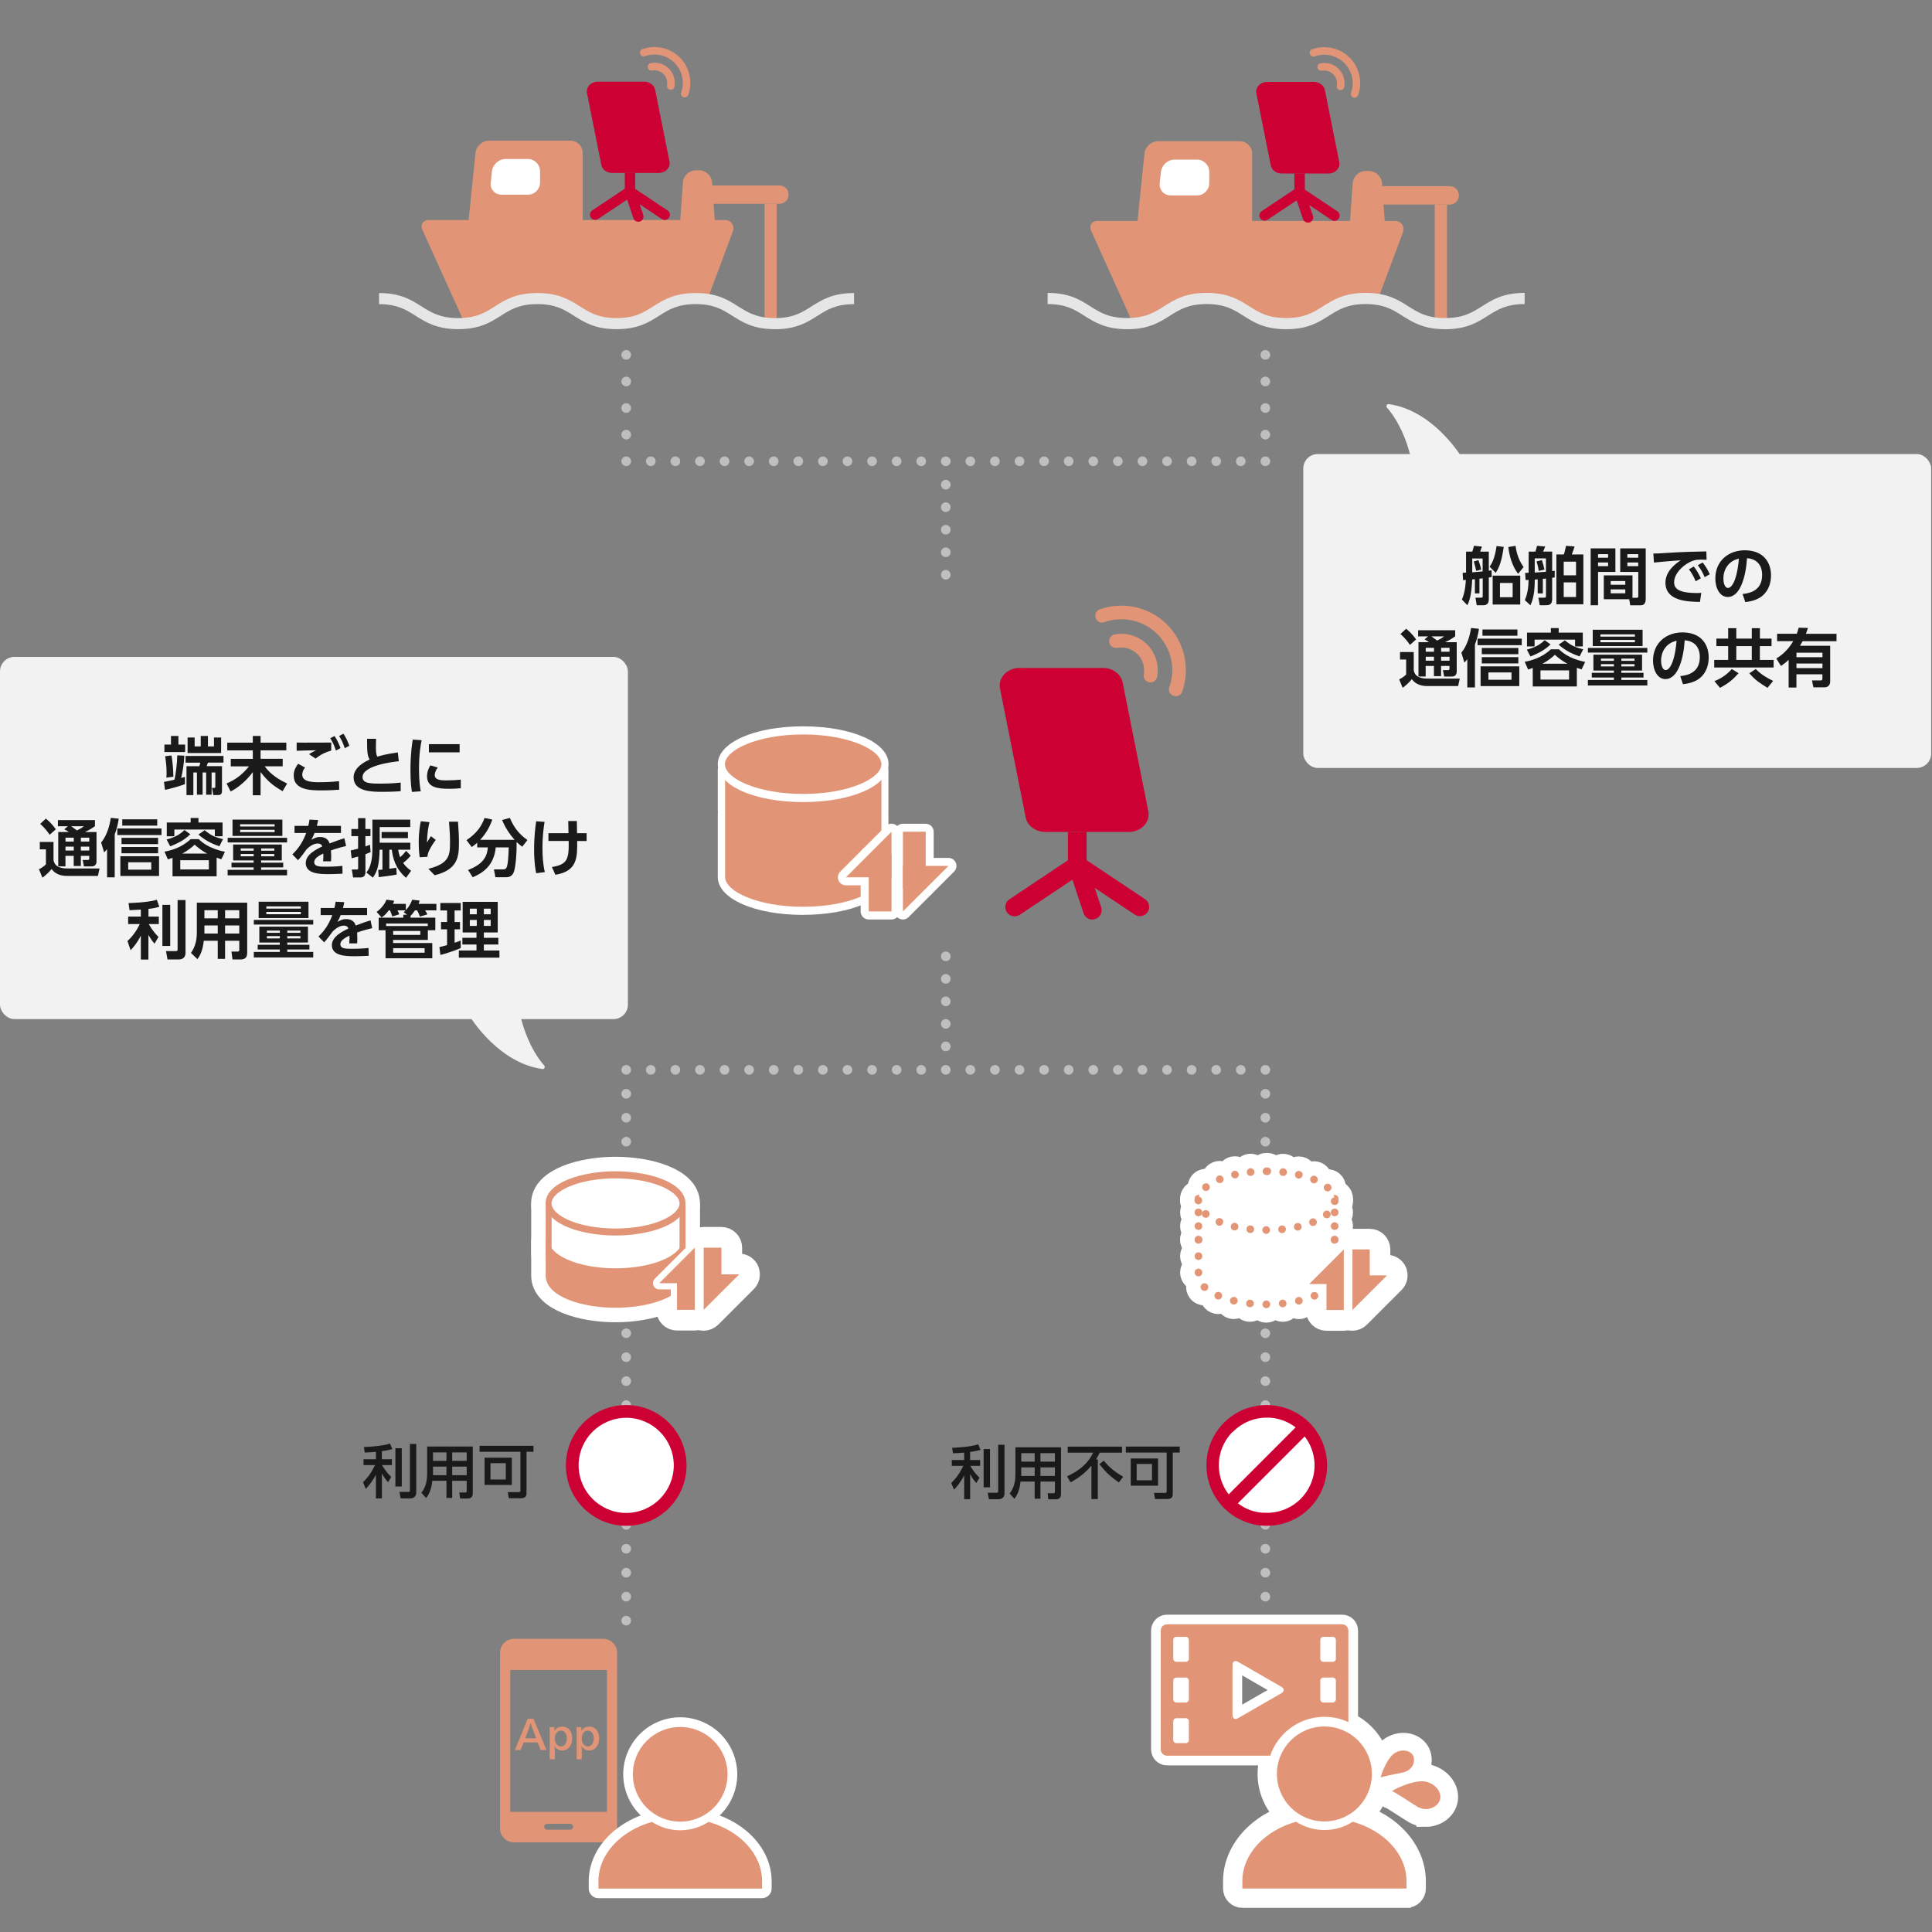 <?xml version="1.0" encoding="UTF-8"?>
<svg id="_レイヤー_1" data-name="レイヤー_1" xmlns="http://www.w3.org/2000/svg" width="400" height="400" xmlns:xlink="http://www.w3.org/1999/xlink" viewBox="0 0 400 400">
  <rect x="0" y="0" width="400" height="400" fill="#808080" stroke="none"/>
  <defs>
    <style>
      .cls-1, .cls-2, .cls-3 {
        fill: none;
      }

      .cls-4 {
        fill: #c03;
      }

      .cls-5 {
        fill: #e6e6e6;
      }

      .cls-6 {
        clip-path: url(#clippath-1);
      }

      .cls-2 {
        stroke-width: 4px;
      }

      .cls-2, .cls-3 {
        stroke: #fff;
      }

      .cls-7 {
        fill: #fff;
      }

      .cls-3 {
        stroke-linecap: round;
        stroke-linejoin: round;
        stroke-width: 6px;
      }

      .cls-8 {
        fill: #e29676;
      }

      .cls-9 {
        fill: #e19576;
      }

      .cls-10 {
        fill: #f2f2f2;
      }

      .cls-11 {
        fill: #1a1a1a;
      }

      .cls-12 {
        clip-path: url(#clippath);
      }

      .cls-13 {
        fill: #bfbfbf;
      }
    </style>
    <clipPath id="clippath">
      <path class="cls-1" d="M78.48,7v54.55c8.2,0,8.2,5.19,16.39,5.19s8.19-5.19,16.39-5.19,8.19,5.19,16.39,5.19,8.2-5.19,16.39-5.19,8.19,5.19,16.39,5.19,8.19-5.19,16.39-5.19V7h-98.34Z"/>
    </clipPath>
    <clipPath id="clippath-1">
      <path class="cls-1" d="M216.89,7v54.79c8.24,0,8.24,5.21,16.46,5.21s8.22-5.21,16.46-5.21,8.22,5.21,16.46,5.21,8.24-5.21,16.46-5.21,8.22,5.21,16.46,5.21,8.22-5.21,16.46-5.21V7h-98.77Z"/>
    </clipPath>
  </defs>
  <g>
    <path class="cls-13" d="M129.65,336.53c-.13,0-.26-.03-.38-.08-.12-.05-.23-.12-.33-.21-.09-.1-.16-.21-.21-.33-.06-.12-.08-.25-.08-.38,0-.26.11-.52.29-.71.23-.23.58-.33.91-.27.06,0,.12.03.18.06.06.02.12.05.18.09.05.03.1.08.15.12.09.1.16.21.21.33.05.12.08.25.08.38s-.03.26-.08.38c-.05.12-.12.23-.21.33-.1.09-.21.16-.33.21-.12.05-.25.08-.38.08Z"/>
    <path class="cls-13" d="M128.65,330.57c0-.55.45-1,1-1h0c.55,0,1,.45,1,1h0c0,.55-.45,1-1,1h0c-.55,0-1-.45-1-1ZM128.65,325.61c0-.55.45-1,1-1h0c.55,0,1,.45,1,1h0c0,.56-.45,1-1,1h0c-.55,0-1-.44-1-1ZM128.65,320.66c0-.56.45-1,1-1h0c.55,0,1,.44,1,1h0c0,.55-.45,1-1,1h0c-.55,0-1-.45-1-1ZM128.65,315.7c0-.55.45-1,1-1h0c.55,0,1,.45,1,1h0c0,.55-.45,1-1,1h0c-.55,0-1-.45-1-1ZM128.65,310.74c0-.55.45-1,1-1h0c.55,0,1,.45,1,1h0c0,.55-.45,1-1,1h0c-.55,0-1-.45-1-1ZM128.65,305.78c0-.55.45-1,1-1h0c.55,0,1,.45,1,1h0c0,.55-.45,1-1,1h0c-.55,0-1-.45-1-1ZM128.65,300.83c0-.56.45-1.01,1-1.01h0c.55,0,1,.45,1,1.01h0c0,.55-.45.99-1,.99h0c-.55,0-1-.44-1-.99ZM128.65,295.87c0-.56.45-1,1-1h0c.55,0,1,.44,1,1h0c0,.55-.45,1-1,1h0c-.55,0-1-.45-1-1ZM128.65,290.91c0-.55.45-1,1-1h0c.55,0,1,.45,1,1h0c0,.55-.45,1-1,1h0c-.55,0-1-.45-1-1ZM128.65,285.95c0-.55.45-1,1-1h0c.55,0,1,.45,1,1h0c0,.55-.45,1-1,1h0c-.55,0-1-.45-1-1ZM128.65,280.99c0-.55.45-1,1-1h0c.55,0,1,.45,1,1h0c0,.55-.45,1-1,1h0c-.55,0-1-.45-1-1ZM128.65,276.04c0-.56.45-1,1-1h0c.55,0,1,.44,1,1h0c0,.55-.45.99-1,.99h0c-.55,0-1-.44-1-.99ZM128.65,271.08c0-.56.45-1,1-1h0c.55,0,1,.44,1,1h0c0,.55-.45,1-1,1h0c-.55,0-1-.45-1-1ZM128.65,266.12c0-.55.45-1,1-1h0c.55,0,1,.45,1,1h0c0,.55-.45,1-1,1h0c-.55,0-1-.45-1-1ZM128.65,261.16c0-.55.45-1,1-1h0c.55,0,1,.45,1,1h0c0,.55-.45,1-1,1h0c-.55,0-1-.45-1-1ZM128.65,256.2c0-.55.45-1,1-1h0c.55,0,1,.45,1,1h0c0,.56-.45,1-1,1h0c-.55,0-1-.44-1-1ZM128.65,251.25c0-.56.45-1,1-1h0c.55,0,1,.44,1,1h0c0,.55-.45,1-1,1h0c-.55,0-1-.45-1-1ZM128.65,246.29c0-.55.45-1,1-1h0c.55,0,1,.45,1,1h0c0,.55-.45,1-1,1h0c-.55,0-1-.45-1-1ZM128.65,241.33c0-.55.45-1,1-1h0c.55,0,1,.45,1,1h0c0,.55-.45,1-1,1h0c-.55,0-1-.45-1-1ZM128.65,236.37c0-.55.45-1,1-1h0c.55,0,1,.45,1,1h0c0,.55-.45,1-1,1h0c-.55,0-1-.45-1-1ZM128.65,231.42c0-.56.45-1,1-1h0c.55,0,1,.44,1,1h0c0,.55-.45.99-1,.99h0c-.55,0-1-.44-1-.99ZM128.65,226.46c0-.56.45-1,1-1h0c.55,0,1,.44,1,1h0c0,.55-.45,1-1,1h0c-.55,0-1-.45-1-1Z"/>
    <path class="cls-13" d="M129.65,222.5c-.13,0-.26-.03-.38-.08s-.23-.12-.33-.21c-.09-.1-.16-.21-.21-.33-.06-.12-.08-.25-.08-.38,0-.26.11-.52.29-.71.23-.23.58-.33.91-.27.06.01.12.03.18.06.06.02.12.05.18.09.05.03.1.08.15.12.09.1.16.21.21.33.05.12.08.25.08.38s-.03.26-.08.38c-.05.12-.12.23-.21.33-.1.09-.21.16-.33.21-.12.05-.25.08-.38.08Z"/>
    <path class="cls-13" d="M255.89,221.5c0-.55.45-1,1-1h0c.55,0,1,.45,1,1h0c0,.55-.45,1-1,1h0c-.55,0-1-.45-1-1ZM250.8,221.5c0-.55.45-1,1-1h0c.55,0,1,.45,1,1h0c0,.55-.45,1-1,1h0c-.55,0-1-.45-1-1ZM245.71,221.5c0-.55.45-1,1-1h0c.55,0,1,.45,1,1h0c0,.55-.45,1-1,1h0c-.55,0-1-.45-1-1ZM240.62,221.5c0-.55.45-1,1-1h0c.55,0,1,.45,1,1h0c0,.55-.45,1-1,1h0c-.55,0-1-.45-1-1ZM235.53,221.5c0-.55.45-1,1-1h0c.55,0,1,.45,1,1h0c0,.55-.45,1-1,1h0c-.55,0-1-.45-1-1ZM230.44,221.5c0-.55.45-1,1-1h0c.55,0,1,.45,1,1h0c0,.55-.45,1-1,1h0c-.55,0-1-.45-1-1ZM225.35,221.5c0-.55.45-1,1-1h0c.55,0,1,.45,1,1h0c0,.55-.45,1-1,1h0c-.55,0-1-.45-1-1ZM220.26,221.5c0-.55.45-1,1-1h0c.55,0,1,.45,1,1h0c0,.55-.45,1-1,1h0c-.55,0-1-.45-1-1ZM215.17,221.5c0-.55.45-1,1-1h0c.55,0,1,.45,1,1h0c0,.55-.45,1-1,1h0c-.55,0-1-.45-1-1ZM210.08,221.5c0-.55.45-1,1-1h0c.56,0,1,.45,1,1h0c0,.55-.44,1-1,1h0c-.55,0-1-.45-1-1ZM204.99,221.5c0-.55.45-1,1.01-1h0c.55,0,.99.45.99,1h0c0,.55-.44,1-.99,1h0c-.56,0-1.01-.45-1.01-1ZM199.9,221.5c0-.55.45-1,1-1h0c.56,0,1,.45,1,1h0c0,.55-.44,1-1,1h0c-.55,0-1-.45-1-1ZM194.81,221.5c0-.55.45-1,1-1h0c.56,0,1,.45,1,1h0c0,.55-.44,1-1,1h0c-.55,0-1-.45-1-1ZM189.73,221.5c0-.55.44-1,1-1h0c.55,0,.99.45.99,1h0c0,.55-.44,1-.99,1h0c-.56,0-1-.45-1-1ZM184.64,221.5c0-.55.44-1,1-1h0c.55,0,1,.45,1,1h0c0,.55-.45,1-1,1h0c-.56,0-1-.45-1-1ZM179.55,221.5c0-.55.44-1,1-1h0c.55,0,1,.45,1,1h0c0,.55-.45,1-1,1h0c-.56,0-1-.45-1-1ZM174.46,221.5c0-.55.44-1,1-1h0c.55,0,1,.45,1,1h0c0,.55-.45,1-1,1h0c-.56,0-1-.45-1-1ZM169.37,221.5c0-.55.44-1,1-1h0c.55,0,1,.45,1,1h0c0,.55-.45,1-1,1h0c-.56,0-1-.45-1-1ZM164.28,221.5c0-.55.45-1,1-1h0c.55,0,1,.45,1,1h0c0,.55-.45,1-1,1h0c-.55,0-1-.45-1-1ZM159.19,221.5c0-.55.45-1,1-1h0c.55,0,1,.45,1,1h0c0,.55-.45,1-1,1h0c-.55,0-1-.45-1-1ZM154.1,221.5c0-.55.44-1,1-1h0c.55,0,1,.45,1,1h0c0,.55-.45,1-1,1h0c-.56,0-1-.45-1-1ZM149.01,221.5c0-.55.45-1,1-1h0c.55,0,1,.45,1,1h0c0,.55-.45,1-1,1h0c-.55,0-1-.45-1-1ZM143.92,221.5c0-.55.45-1,1-1h0c.55,0,1,.45,1,1h0c0,.55-.45,1-1,1h0c-.55,0-1-.45-1-1ZM138.83,221.5c0-.55.45-1,1-1h0c.55,0,1,.45,1,1h0c0,.55-.45,1-1,1h0c-.55,0-1-.45-1-1ZM133.74,221.5c0-.55.45-1,1-1h0c.55,0,1,.45,1,1h0c0,.55-.45,1-1,1h0c-.55,0-1-.45-1-1Z"/>
    <path class="cls-13" d="M261.98,222.5c-.27,0-.52-.1-.71-.29-.09-.1-.16-.21-.21-.33s-.08-.25-.08-.38.03-.26.08-.38c.05-.13.12-.23.21-.33.37-.37,1.04-.37,1.42,0,.18.19.29.45.29.71,0,.13-.03.26-.08.38-.05.12-.12.23-.21.33-.1.09-.21.16-.33.21-.12.05-.25.08-.38.08Z"/>
    <path class="cls-13" d="M260.98,330.57c0-.55.45-1,1-1h0c.55,0,1,.45,1,1h0c0,.55-.45,1-1,1h0c-.55,0-1-.45-1-1ZM260.98,325.61c0-.55.45-1,1-1h0c.55,0,1,.45,1,1h0c0,.56-.45,1-1,1h0c-.55,0-1-.44-1-1ZM260.98,320.66c0-.56.45-1,1-1h0c.55,0,1,.44,1,1h0c0,.55-.45,1-1,1h0c-.55,0-1-.45-1-1ZM260.98,315.7c0-.55.45-1,1-1h0c.55,0,1,.45,1,1h0c0,.55-.45,1-1,1h0c-.55,0-1-.45-1-1ZM260.98,310.74c0-.55.45-1,1-1h0c.55,0,1,.45,1,1h0c0,.55-.45,1-1,1h0c-.55,0-1-.45-1-1ZM260.98,305.78c0-.55.45-1,1-1h0c.55,0,1,.45,1,1h0c0,.55-.45,1-1,1h0c-.55,0-1-.45-1-1ZM260.98,300.82c0-.55.45-1,1-1h0c.55,0,1,.45,1,1h0c0,.56-.45,1.01-1,1.01h0c-.55,0-1-.45-1-1.01ZM260.98,295.87c0-.56.45-1,1-1h0c.55,0,1,.44,1,1h0c0,.55-.45,1-1,1h0c-.55,0-1-.45-1-1ZM260.98,290.91c0-.55.45-1,1-1h0c.55,0,1,.45,1,1h0c0,.55-.45,1-1,1h0c-.55,0-1-.45-1-1ZM260.98,285.95c0-.55.45-1,1-1h0c.55,0,1,.45,1,1h0c0,.55-.45,1-1,1h0c-.55,0-1-.45-1-1ZM260.98,280.99c0-.55.45-1,1-1h0c.55,0,1,.45,1,1h0c0,.56-.45,1-1,1h0c-.55,0-1-.44-1-1ZM260.98,276.04c0-.56.45-1,1-1h0c.55,0,1,.44,1,1h0c0,.55-.45,1-1,1h0c-.55,0-1-.45-1-1ZM260.98,271.08c0-.55.45-1,1-1h0c.55,0,1,.45,1,1h0c0,.55-.45,1-1,1h0c-.55,0-1-.45-1-1ZM260.98,266.12c0-.55.45-1,1-1h0c.55,0,1,.45,1,1h0c0,.55-.45,1-1,1h0c-.55,0-1-.45-1-1ZM260.98,261.16c0-.55.45-1,1-1h0c.55,0,1,.45,1,1h0c0,.55-.45,1-1,1h0c-.55,0-1-.45-1-1ZM260.98,256.2c0-.55.45-1,1-1h0c.55,0,1,.45,1,1h0c0,.56-.45,1-1,1h0c-.55,0-1-.44-1-1ZM260.98,251.25c0-.56.45-1,1-1h0c.55,0,1,.44,1,1h0c0,.55-.45,1-1,1h0c-.55,0-1-.45-1-1ZM260.98,246.29c0-.55.45-1,1-1h0c.55,0,1,.45,1,1h0c0,.55-.45,1-1,1h0c-.55,0-1-.45-1-1ZM260.98,241.33c0-.55.45-1,1-1h0c.55,0,1,.45,1,1h0c0,.55-.45,1-1,1h0c-.55,0-1-.45-1-1ZM260.98,236.37c0-.55.45-1,1-1h0c.55,0,1,.45,1,1h0c0,.56-.45,1-1,1h0c-.55,0-1-.44-1-1ZM260.98,231.42c0-.56.45-1.01,1-1.01h0c.55,0,1,.45,1,1.01h0c0,.55-.45,1-1,1h0c-.55,0-1-.45-1-1ZM260.98,226.46c0-.55.45-1,1-1h0c.55,0,1,.45,1,1h0c0,.55-.45,1-1,1h0c-.55,0-1-.45-1-1Z"/>
    <path class="cls-13" d="M261.98,336.53c-.27,0-.52-.1-.71-.29-.09-.1-.16-.21-.21-.33s-.08-.25-.08-.38.03-.26.08-.38c.05-.13.12-.23.21-.33.28-.27.72-.36,1.09-.21.13.05.24.12.33.21.09.1.16.2.21.33.05.12.08.25.08.38s-.03.26-.08.38c-.05.12-.12.23-.21.33-.1.09-.21.16-.33.21-.12.05-.25.08-.38.08Z"/>
  </g>
  <g>
    <g class="cls-12">
      <g>
        <path class="cls-9" d="M144.41,42.2h16.96c1.05,0,1.9-.84,1.9-1.9s-.84-1.9-1.9-1.9h-16.96c-1.05,0-1.9.84-1.9,1.9s.84,1.9,1.9,1.9"/>
        <path class="cls-9" d="M120.65,31.66c0-1.39-1.13-2.53-2.53-2.53h-16.88c-1.39,0-2.64,1.13-2.79,2.51l-2.01,19.62c-.15,1.38.88,2.51,2.27,2.51h19.41c1.39,0,2.53-1.13,2.53-2.53v-19.58Z"/>
        <path class="cls-7" d="M101.6,37.8c-.15,1.38.86,2.51,2.25,2.51h5.43c1.39,0,2.53-1.13,2.53-2.53v-2.33c0-1.39-1.13-2.53-2.53-2.53h-4.62c-1.39,0-2.64,1.13-2.8,2.51,0,0-.26,2.37-.26,2.37Z"/>
        <path class="cls-9" d="M141.38,37.77c.1-1.39,1.31-2.51,2.71-2.51h.63c1.39,0,2.61,1.13,2.71,2.51l.91,12.84c.1,1.39-.96,2.53-2.35,2.53h-3.16c-1.39,0-2.45-1.13-2.35-2.53,0,0,.91-12.84.91-12.84Z"/>
        <path class="cls-9" d="M88.9,45.55h61.09c1.39,0,2.17,1.09,1.73,2.4l-7.04,18.82h-48.55l-8.58-18.98c-.65-1.23-.05-2.24,1.35-2.24"/>
        <path class="cls-9" d="M158.29,42.2v28.5c.37.06.79.11,1.26.11s.89-.03,1.26-.11v-28.5s-2.53,0-2.53,0Z"/>
        <path class="cls-4" d="M133.39,16.92h-9.61c-1.43,0-2.51,1.13-2.25,2.37l2.97,14.85c.19.97,1.15,1.67,2.25,1.67h9.61c1.43,0,2.5-1.13,2.25-2.37l-2.97-14.85c-.19-.97-1.15-1.67-2.25-1.67"/>
        <path class="cls-4" d="M129.36,35.81v3.26l-6.74,4.49c-.49.32-.63.99-.29,1.49.21.31.55.47.89.47.21,0,.41-.06.6-.18l7.21-4.81c.29-.19.47-.53.47-.89v-3.84h-2.14v.02Z"/>
        <path class="cls-4" d="M132.16,45.91c-.45,0-.86-.28-1.02-.73l-1.75-5.2c-.15-.44,0-.91.37-1.18.36-.28.86-.29,1.25-.03l7.21,4.81c.49.32.63.99.29,1.49-.32.49-.99.62-1.48.29l-4.6-3.08.75,2.22c.19.57-.11,1.17-.68,1.36-.11.03-.23.05-.34.05"/>
        <path class="cls-9" d="M140.77,11.91c-2.09-2.09-5.14-2.67-7.75-1.75-.45.16-.65.7-.42,1.1h0c.18.34.57.5.92.37,2.08-.73,4.47-.28,6.13,1.38s2.12,4.07,1.38,6.13c-.13.36.03.75.36.92h0c.42.23.96.03,1.1-.42.92-2.63.34-5.66-1.75-7.77"/>
        <path class="cls-9" d="M134.74,13.06c-.52.1-.79.68-.53,1.15.16.31.5.44.84.39.81-.15,1.69.11,2.32.73.63.63.88,1.49.73,2.32-.05.34.08.68.39.84.47.26,1.05-.02,1.15-.55.24-1.31-.15-2.72-1.15-3.73-1.02-1.02-2.42-1.39-3.73-1.15"/>
      </g>
    </g>
    <path class="cls-5" d="M160.43,68.15c-4.44,0-6.66-1.41-8.81-2.77-1.96-1.24-3.81-2.42-7.58-2.42s-5.62,1.17-7.58,2.42c-2.15,1.36-4.38,2.77-8.81,2.77s-6.66-1.41-8.81-2.77c-1.96-1.24-3.81-2.42-7.58-2.42s-5.62,1.17-7.58,2.42c-2.15,1.36-4.38,2.77-8.81,2.77s-6.77-1.47-8.82-2.77c-1.96-1.24-3.81-2.41-7.57-2.41v-2.3c4.43,0,6.65,1.41,8.8,2.77,1.96,1.24,3.82,2.42,7.59,2.42s5.62-1.17,7.58-2.42c2.15-1.36,4.38-2.77,8.81-2.77s6.66,1.41,8.81,2.77c1.96,1.24,3.81,2.42,7.58,2.42s5.62-1.17,7.58-2.42c2.15-1.36,4.38-2.77,8.81-2.77s6.66,1.41,8.81,2.77c1.96,1.24,3.81,2.42,7.58,2.42s5.62-1.17,7.58-2.42c2.15-1.36,4.38-2.77,8.81-2.77v2.3c-3.77,0-5.62,1.17-7.58,2.42-2.15,1.36-4.38,2.77-8.81,2.77Z"/>
  </g>
  <g>
    <g>
      <path class="cls-4" d="M228.37,138.29h-17.28c-2.57,0-4.49,2.04-4.05,4.27l5.32,26.68c.35,1.74,2.06,3,4.06,3h17.28c2.57,0,4.49-2.04,4.05-4.27l-5.32-26.68c-.35-1.74-2.06-3-4.05-3"/>
      <path class="cls-4" d="M221.1,172.24v5.87l-12.11,8.08c-.88.59-1.12,1.79-.53,2.66.37.56.99.86,1.61.86.37,0,.73-.11,1.07-.32l12.97-8.65c.54-.35.86-.96.86-1.59v-6.9h-3.87Z"/>
      <path class="cls-4" d="M226.17,190.39c-.8,0-1.55-.51-1.82-1.31l-3.12-9.34c-.26-.78,0-1.64.65-2.14s1.56-.53,2.23-.08l12.96,8.65c.88.59,1.12,1.79.53,2.66-.59.88-1.79,1.12-2.66.53l-8.29-5.53,1.34,4c.33,1-.21,2.1-1.21,2.44-.21.06-.41.1-.61.1"/>
      <path class="cls-9" d="M241.62,129.3c-3.76-3.76-9.23-4.81-13.93-3.14-.81.29-1.16,1.24-.75,1.99h0c.32.62,1.04.91,1.67.67,3.71-1.32,8.05-.49,11.01,2.47,2.98,2.98,3.81,7.3,2.47,11.01-.22.64.06,1.35.65,1.67h.02c.75.41,1.71.06,1.99-.75,1.67-4.72.62-10.17-3.16-13.95"/>
      <path class="cls-9" d="M230.78,131.36c-.94.18-1.43,1.23-.97,2.06.3.54.91.8,1.53.7,1.47-.26,3.03.19,4.16,1.32s1.56,2.69,1.32,4.16c-.11.61.14,1.23.69,1.51.84.46,1.88-.03,2.06-.97.43-2.36-.26-4.88-2.07-6.71-1.82-1.82-4.35-2.52-6.71-2.07"/>
    </g>
    <g>
      <path class="cls-9" d="M183.23,159.39c-4.13,3.11-10.85,4.33-16.95,4.33s-12.82-1.23-16.92-4.33v8.4c0,.25.05.51.11.76-.03-.03-.08-.05-.11-.06v13.11c0,3.86,7.57,6.99,16.92,6.99s16.95-3.14,16.95-6.99v-13.11s-.08.05-.11.06c.06-.25.11-.51.11-.76v-8.4Z"/>
      <path class="cls-7" d="M166.28,189.42c-10.07,0-17.67-3.36-17.67-7.84v-13.11c0-.08,0-.16.03-.24-.02-.16-.03-.32-.03-.46v-8.4c0-.3.16-.59.4-.73s.54-.13.76.05c3.46,2.63,9.62,4.19,16.49,4.19s12.98-1.53,16.52-4.19c.22-.18.53-.19.76-.05.24.14.4.43.4.73v8.4c0,.16,0,.32-.03.48.02.06.03.14.03.21v13.11c0,4.46-7.6,7.84-17.7,7.84M150.12,181.58c0,2.92,6.64,6.16,16.17,6.16s16.2-3.25,16.2-6.16v-20.71c-3.86,2.36-9.64,3.7-16.2,3.7-3.2,0-10.82-.38-16.17-3.68v20.71-.02Z"/>
      <path class="cls-9" d="M166.29,151.23c-9.35,0-16.95,3.14-16.95,6.99s7.58,6.99,16.95,6.99,16.93-3.14,16.93-6.99-7.58-6.99-16.93-6.99"/>
      <path class="cls-7" d="M166.29,166.06c-10.08,0-17.68-3.36-17.68-7.84s7.6-7.84,17.68-7.84,17.68,3.36,17.68,7.84-7.61,7.84-17.68,7.84M166.29,152.06c-9.54,0-16.2,3.25-16.2,6.16s6.64,6.16,16.2,6.16,16.2-3.25,16.2-6.16-6.66-6.16-16.2-6.16"/>
      <path class="cls-7" d="M184.58,190.37h-4.72c-.92,0-1.67-.75-1.67-1.67v-11.79c0-.92.75-1.67,1.67-1.67h4.72c.92,0,1.66.75,1.66,1.67v11.79c0,.92-.75,1.67-1.66,1.67M181.54,187.04h1.39v-8.46h-1.39v8.46Z"/>
      <path class="cls-7" d="M184.58,183.3h-9.43c-.67,0-1.27-.4-1.55-1.02-.25-.62-.11-1.34.37-1.82l9.43-9.43c.48-.48,1.19-.62,1.82-.37.62.25,1.02.86,1.02,1.53v9.43c0,.92-.75,1.66-1.66,1.66M179.16,179.97h3.76v-3.76l-3.76,3.76Z"/>
      <path class="cls-7" d="M191.65,185.66h-4.72c-.92,0-1.66-.75-1.66-1.66v-11.79c0-.92.75-1.66,1.66-1.66h4.72c.92,0,1.66.75,1.66,1.66v11.79c0,.92-.75,1.66-1.66,1.66M188.61,182.33h1.39v-8.46h-1.39v8.46Z"/>
      <path class="cls-7" d="M186.94,190.37c-.21,0-.43-.05-.64-.13-.62-.25-1.02-.86-1.02-1.53v-9.43c0-.92.75-1.66,1.66-1.66h9.43c.67,0,1.27.4,1.53,1.02.25.62.11,1.34-.37,1.82l-9.43,9.43c-.32.32-.75.49-1.18.49M188.61,180.94v3.76l3.76-3.76h-3.76Z"/>
      <rect class="cls-9" x="179.86" y="176.91" width="4.72" height="11.79"/>
      <polygon class="cls-9" points="175.15 181.63 184.58 181.63 184.58 172.2 175.15 181.63"/>
      <rect class="cls-9" x="186.94" y="172.2" width="4.72" height="11.79"/>
      <polygon class="cls-9" points="196.38 179.27 186.94 179.27 186.94 188.7 196.38 179.27"/>
    </g>
  </g>
  <g>
    <g class="cls-6">
      <g>
        <path class="cls-9" d="M283.11,42.36h17.03c1.06,0,1.91-.85,1.91-1.91s-.85-1.91-1.91-1.91h-17.03c-1.06,0-1.91.85-1.91,1.91s.85,1.91,1.91,1.91"/>
        <path class="cls-9" d="M259.24,31.78c0-1.4-1.14-2.54-2.54-2.54h-16.95c-1.4,0-2.65,1.14-2.8,2.52l-2.02,19.7c-.15,1.38.88,2.52,2.28,2.52h19.49c1.4,0,2.54-1.14,2.54-2.54v-19.67Z"/>
        <path class="cls-7" d="M240.11,37.94c-.15,1.38.86,2.52,2.26,2.52h5.45c1.4,0,2.54-1.14,2.54-2.54v-2.34c0-1.4-1.14-2.54-2.54-2.54h-4.64c-1.4,0-2.65,1.14-2.82,2.52l-.26,2.38Z"/>
        <path class="cls-9" d="M280.06,37.92c.1-1.4,1.32-2.52,2.72-2.52h.64c1.4,0,2.62,1.14,2.72,2.52l.91,12.9c.1,1.4-.96,2.54-2.36,2.54h-3.18c-1.4,0-2.46-1.14-2.36-2.54,0,0,.91-12.9.91-12.9Z"/>
        <path class="cls-9" d="M227.36,45.74h61.35c1.4,0,2.18,1.09,1.74,2.41l-7.07,18.9h-48.77l-8.61-19.07c-.65-1.24-.05-2.25,1.35-2.25"/>
        <path class="cls-9" d="M297.05,42.36v28.62c.37.07.8.11,1.27.11s.9-.03,1.27-.11v-28.62s-2.54,0-2.54,0Z"/>
        <g>
          <path class="cls-4" d="M272.04,16.96h-9.66c-1.43,0-2.52,1.14-2.26,2.38l2.98,14.91c.2.98,1.16,1.68,2.26,1.68h9.66c1.43,0,2.51-1.14,2.26-2.38l-2.98-14.91c-.2-.98-1.16-1.68-2.26-1.68"/>
          <path class="cls-4" d="M267.99,35.93v3.27l-6.77,4.51c-.49.33-.64.99-.29,1.5.21.31.55.47.9.47.21,0,.41-.07.6-.18l7.25-4.84c.29-.2.47-.54.47-.9v-3.86h-2.15v.02Z"/>
          <path class="cls-4" d="M270.8,46.09c-.46,0-.86-.28-1.03-.73l-1.76-5.23c-.15-.44,0-.91.37-1.19.36-.28.86-.29,1.25-.03l7.25,4.84c.49.33.64.99.29,1.5-.33.49-.99.62-1.48.29l-4.62-3.09.75,2.23c.2.57-.11,1.17-.68,1.37-.11.03-.23.05-.34.05"/>
          <path class="cls-9" d="M279.45,11.95c-2.1-2.1-5.16-2.69-7.78-1.76-.46.16-.65.7-.42,1.11h0c.18.34.57.5.93.37,2.08-.73,4.49-.28,6.15,1.38s2.13,4.09,1.38,6.15c-.13.36.03.75.36.93h0c.42.23.96.03,1.11-.42.93-2.64.34-5.68-1.76-7.8"/>
          <path class="cls-9" d="M273.39,13.09c-.52.1-.8.68-.54,1.16.16.31.5.44.85.39.81-.15,1.69.11,2.33.73.64.64.88,1.5.73,2.33-.05.34.08.68.39.85.47.26,1.06-.02,1.16-.55.24-1.32-.15-2.74-1.16-3.74-1.03-1.03-2.43-1.4-3.74-1.16"/>
        </g>
      </g>
    </g>
    <path class="cls-5" d="M299.2,68.16c-4.45,0-6.69-1.42-8.85-2.78-1.97-1.25-3.83-2.43-7.61-2.43s-5.64,1.18-7.61,2.43c-2.16,1.37-4.39,2.78-8.85,2.78s-6.69-1.42-8.85-2.79c-1.97-1.25-3.83-2.42-7.61-2.42s-5.64,1.18-7.61,2.42c-2.16,1.37-4.4,2.79-8.85,2.79s-6.79-1.48-8.86-2.79c-1.97-1.25-3.83-2.42-7.6-2.42v-2.31c4.44,0,6.68,1.42,8.84,2.78,1.97,1.25,3.84,2.43,7.62,2.43s5.64-1.18,7.61-2.42c2.16-1.37,4.4-2.79,8.85-2.79s6.69,1.42,8.85,2.79c1.97,1.25,3.83,2.42,7.61,2.42s5.64-1.18,7.61-2.42c2.16-1.37,4.39-2.79,8.85-2.79s6.69,1.42,8.85,2.79c1.97,1.25,3.83,2.42,7.61,2.42s5.64-1.18,7.61-2.42c2.16-1.37,4.39-2.79,8.85-2.79v2.31c-3.78,0-5.64,1.18-7.61,2.42-2.16,1.37-4.39,2.79-8.85,2.79Z"/>
  </g>
  <g>
    <g>
      <path class="cls-3" d="M113.6,257.03v7.09c0,3.26,6.19,5.92,13.85,5.92s13.86-2.66,13.86-5.92v-7.09c-3.37,2.63-8.87,3.66-13.86,3.66s-10.49-1.04-13.85-3.66"/>
      <path class="cls-3" d="M127.43,270.76c-7.01,0-14.45-2.34-14.45-6.65v-7.09c0-.28.13-.52.32-.65s.44-.11.63.03c2.84,2.22,7.88,3.55,13.51,3.55s10.64-1.3,13.54-3.55c.19-.15.42-.16.63-.03.19.13.32.37.32.65v7.09c0,4.31-7.46,6.65-14.48,6.65M114.21,258.31v5.82c0,2.45,5.43,5.19,13.23,5.19s13.25-2.74,13.25-5.19v-5.82c-3.15,1.99-7.9,3.13-13.25,3.13-2.61,0-8.87-.32-13.23-3.11"/>
      <path class="cls-3" d="M113.6,249.75v6.92c0,3.26,6.19,5.92,13.85,5.92s13.86-2.66,13.86-5.92v-6.92c-3.37,2.63-8.87,3.66-13.86,3.66s-10.49-1.04-13.85-3.66"/>
      <path class="cls-3" d="M127.43,266.06c-7.01,0-14.45-2.34-14.45-6.65v-9.68c0-.28.13-.52.32-.65s.44-.11.63.03c2.84,2.22,7.88,3.55,13.51,3.55s10.64-1.3,13.54-3.55c.19-.15.42-.16.63-.03.19.13.32.37.32.65v9.68c0,4.31-7.46,6.65-14.48,6.65M114.21,251.03v8.4c0,2.45,5.43,5.19,13.23,5.19s13.25-2.72,13.25-5.19v-8.4c-3.15,1.99-7.9,3.11-13.25,3.11-2.61,0-8.87-.32-13.23-3.11"/>
      <path class="cls-3" d="M127.44,243.24c-7.65,0-13.86,2.64-13.86,5.92s6.21,5.92,13.86,5.92,13.86-2.64,13.86-5.92-6.21-5.92-13.86-5.92"/>
      <path class="cls-3" d="M127.44,255.8c-7.02,0-14.48-2.34-14.48-6.65s7.46-6.65,14.48-6.65,14.48,2.34,14.48,6.65-7.46,6.65-14.48,6.65M127.44,243.97c-7.82,0-13.25,2.74-13.25,5.19s5.45,5.19,13.25,5.19,13.25-2.74,13.25-5.19-5.45-5.19-13.25-5.19"/>
      <path class="cls-3" d="M144.34,257.11c-.49-.19-1.04-.1-1.41.28l-3.68,3.68h0l-3.68,3.68c-.37.37-.49.92-.28,1.41.19.49.68.79,1.2.79h2.38v4.22c0,.71.58,1.3,1.3,1.3h3.68c.71,0,1.3-.58,1.3-1.3v-12.88c0-.52-.32-.99-.79-1.2"/>
      <path class="cls-3" d="M154.23,263.34c-.19-.49-.68-.79-1.2-.79h-2.38v-4.22c0-.71-.58-1.3-1.3-1.3h-3.68c-.71,0-1.3.58-1.3,1.3v12.88c0,.52.32,1.01.79,1.2.16.06.32.1.5.1.34,0,.66-.13.92-.37l7.36-7.36c.37-.37.49-.92.28-1.41"/>
      <polygon class="cls-3" points="136.49 265.67 140.17 265.67 140.17 271.19 143.85 271.19 143.85 265.67 143.85 261.99 143.85 258.31 136.49 265.67"/>
      <polygon class="cls-3" points="149.37 267.5 153.05 263.84 149.37 263.84 149.37 258.31 145.69 258.31 145.69 263.84 145.69 267.5 145.69 271.19 149.37 267.5"/>
    </g>
    <g>
      <path class="cls-9" d="M113.6,257.03v7.09c0,3.26,6.19,5.92,13.85,5.92s13.86-2.66,13.86-5.92v-7.09c-3.37,2.63-8.87,3.66-13.86,3.66s-10.49-1.04-13.85-3.66"/>
      <path class="cls-9" d="M127.43,270.76c-7.01,0-14.45-2.34-14.45-6.65v-7.09c0-.28.13-.52.32-.65s.44-.11.63.03c2.84,2.22,7.88,3.55,13.51,3.55s10.64-1.3,13.54-3.55c.19-.15.42-.16.63-.03.19.13.32.37.32.65v7.09c0,4.31-7.46,6.65-14.48,6.65M114.21,258.31v5.82c0,2.45,5.43,5.19,13.23,5.19s13.25-2.74,13.25-5.19v-5.82c-3.15,1.99-7.9,3.13-13.25,3.13-2.61,0-8.87-.32-13.23-3.11"/>
      <path class="cls-7" d="M113.6,249.75v6.92c0,3.26,6.19,5.92,13.85,5.92s13.86-2.66,13.86-5.92v-6.92c-3.37,2.63-8.87,3.66-13.86,3.66s-10.49-1.04-13.85-3.66"/>
      <path class="cls-9" d="M127.43,266.06c-7.01,0-14.45-2.34-14.45-6.65v-9.68c0-.28.13-.52.32-.65s.44-.11.63.03c2.84,2.22,7.88,3.55,13.51,3.55s10.64-1.3,13.54-3.55c.19-.15.42-.16.63-.03.19.13.32.37.32.65v9.68c0,4.31-7.46,6.65-14.48,6.65M114.21,251.03v8.4c0,2.45,5.43,5.19,13.23,5.19s13.25-2.72,13.25-5.19v-8.4c-3.15,1.99-7.9,3.11-13.25,3.11-2.61,0-8.87-.32-13.23-3.11"/>
      <path class="cls-7" d="M127.44,243.24c-7.65,0-13.86,2.64-13.86,5.92s6.21,5.92,13.86,5.92,13.86-2.64,13.86-5.92-6.21-5.92-13.86-5.92"/>
      <path class="cls-9" d="M127.44,255.8c-7.02,0-14.48-2.34-14.48-6.65s7.46-6.65,14.48-6.65,14.48,2.34,14.48,6.65-7.46,6.65-14.48,6.65M127.44,243.97c-7.82,0-13.25,2.74-13.25,5.19s5.45,5.19,13.25,5.19,13.25-2.74,13.25-5.19-5.45-5.19-13.25-5.19"/>
      <path class="cls-7" d="M144.34,257.11c-.49-.19-1.04-.1-1.41.28l-3.68,3.68h0l-3.68,3.68c-.37.37-.49.92-.28,1.41.19.49.68.79,1.2.79h2.38v4.22c0,.71.58,1.3,1.3,1.3h3.68c.71,0,1.3-.58,1.3-1.3v-12.88c0-.52-.32-.99-.79-1.2"/>
      <path class="cls-7" d="M154.23,263.34c-.19-.49-.68-.79-1.2-.79h-2.38v-4.22c0-.71-.58-1.3-1.3-1.3h-3.68c-.71,0-1.3.58-1.3,1.3v12.88c0,.52.32,1.01.79,1.2.16.06.32.1.5.1.34,0,.66-.13.92-.37l7.36-7.36c.37-.37.49-.92.28-1.41"/>
      <polygon class="cls-9" points="136.49 265.67 140.17 265.67 140.17 271.19 143.85 271.19 143.85 265.67 143.85 261.99 143.85 258.31 136.49 265.67"/>
      <polygon class="cls-9" points="149.37 267.5 153.05 263.84 149.37 263.84 149.37 258.31 145.69 258.31 145.69 263.84 145.69 267.5 145.69 271.19 149.37 267.5"/>
    </g>
  </g>
  <g>
    <path class="cls-7" d="M129.66,314.55c-6.15,0-11.17-5.02-11.17-11.17s5.02-11.17,11.17-11.17,11.17,5.02,11.17,11.17-5.02,11.17-11.17,11.17"/>
    <path class="cls-4" d="M129.66,293.54c5.43,0,9.84,4.42,9.84,9.84s-4.42,9.86-9.84,9.86-9.86-4.42-9.86-9.86,4.42-9.84,9.86-9.84M129.66,290.9c-6.91,0-12.5,5.59-12.5,12.5s5.59,12.5,12.5,12.5,12.48-5.59,12.48-12.5-5.59-12.5-12.48-12.5"/>
  </g>
  <g>
    <g>
      <path class="cls-9" d="M113.18,362.32h-1.24l-.63-1.56h-2.9l-.63,1.56h-1.17l2.63-6.46h1.22l2.68,6.46h.03ZM110.32,358.08c-.13-.32-.34-.99-.43-1.32h-.02c-.1.32-.32.98-.45,1.32l-.67,1.81h2.26l-.69-1.81h0Z"/>
      <path class="cls-9" d="M113.82,359c0-.5,0-1.01-.05-1.41h1.01c.02.19.03.51.03.75h.02c.38-.59.9-.87,1.62-.87,1.22,0,2.02.96,2.02,2.42s-.82,2.53-2.05,2.53c-.72,0-1.24-.35-1.56-.88h-.02c.02.19.03.88.03,1.15v1.56h-1.06v-5.26ZM114.86,359.96c0,.91.53,1.62,1.28,1.62s1.22-.71,1.22-1.64c0-.98-.47-1.64-1.22-1.64s-1.28.71-1.28,1.64v.02Z"/>
      <path class="cls-9" d="M119.4,359c0-.5,0-1.01-.05-1.41h1.01c.02.19.03.51.03.75h.02c.38-.59.9-.87,1.62-.87,1.22,0,2.02.96,2.02,2.42s-.82,2.53-2.05,2.53c-.72,0-1.24-.35-1.56-.88h-.02c.02.19.03.88.03,1.15v1.56h-1.06v-5.26ZM120.44,359.96c0,.91.53,1.62,1.28,1.62s1.22-.71,1.22-1.64c0-.98-.47-1.64-1.22-1.64s-1.28.71-1.28,1.64v.02Z"/>
    </g>
    <path class="cls-9" d="M124.9,339.3h-18.51c-1.57,0-2.86,1.28-2.86,2.86v36.41c0,1.57,1.28,2.86,2.86,2.86h18.51c1.57,0,2.86-1.28,2.86-2.86v-36.41c0-1.57-1.28-2.86-2.86-2.86M118.04,378.82h-4.76c-.34,0-.61-.27-.61-.61s.27-.61.61-.61h4.76c.34,0,.61.27.61.61s-.27.61-.61.61M125.67,375.13h-20.03v-29.38h20.03v29.38Z"/>
    <path class="cls-7" d="M140.82,379.16c-1.5,0-3.03-.29-4.5-.9-6.01-2.49-8.88-9.41-6.39-15.42h0c1.21-2.91,3.47-5.18,6.39-6.39,2.91-1.21,6.12-1.21,9.03,0,2.91,1.21,5.18,3.47,6.39,6.39s1.21,6.12,0,9.03c-1.88,4.54-6.28,7.28-10.92,7.28ZM133.63,364.37c-1.65,3.97.25,8.54,4.22,10.19,1.92.8,4.05.8,5.97,0,1.92-.8,3.42-2.3,4.22-4.22.8-1.92.8-4.04,0-5.97s-2.3-3.42-4.22-4.22c-3.97-1.65-8.54.25-10.19,4.22h0Z"/>
    <path class="cls-7" d="M157.77,393h-33.88c-1.1,0-2-.9-2-2v-1.51c0-6.36,5.04-12.07,12.53-14.21.55-.16,1.15-.07,1.63.24,2.89,1.85,6.66,1.85,9.55,0,.48-.31,1.07-.4,1.62-.24,7.5,2.12,12.54,7.83,12.54,14.21v1.51c0,1.1-.9,2-2,2ZM125.9,389h29.85c-.25-4.16-3.7-7.92-8.81-9.62-3.77,2.05-8.45,2.05-12.22,0-5.11,1.72-8.56,5.48-8.82,9.62Z"/>
    <path class="cls-9" d="M140.83,377.15c5.41,0,9.8-4.38,9.8-9.8s-4.38-9.8-9.8-9.8-9.8,4.39-9.8,9.8,4.38,9.8,9.8,9.8"/>
    <path class="cls-9" d="M146.68,377.21c-1.7,1.09-3.71,1.73-5.85,1.73s-4.15-.64-5.85-1.73c-6.46,1.84-11.08,6.66-11.08,12.29v1.51h33.88v-1.51c0-5.65-4.62-10.46-11.08-12.29"/>
  </g>
  <g>
    <g>
      <path class="cls-3" d="M276.32,248.18c-3.44,2.69-9.04,3.76-14.12,3.76s-10.68-1.07-14.08-3.76v8.29s.02.15.03.21c0,0-.02,0-.03-.02v7.29c0,3.36,6.3,6.08,14.08,6.08s14.12-2.73,14.12-6.08v-7.29s-.02,0-.03.02c0-.06.03-.15.03-.21v-8.29h0Z"/>
      <path class="cls-3" d="M248.12,248.97c-.1,0-.21-.02-.3-.06-.1-.04-.19-.1-.26-.17-.15-.15-.23-.35-.23-.56,0-.11.02-.21.06-.31.04-.09.1-.18.17-.26.07-.07.16-.13.26-.17.29-.12.64-.05.86.17.15.15.24.36.24.57s-.09.41-.24.56c-.14.15-.34.23-.56.23Z"/>
      <path class="cls-3" d="M247.33,253.86c0-.44.35-.8.79-.8h0c.44,0,.8.36.8.8h0c0,.43-.36.79-.8.79h0c-.44,0-.79-.36-.79-.79ZM247.33,251.02c0-.44.35-.8.79-.8h0c.44,0,.8.36.8.8h0c0,.44-.36.79-.8.79h0c-.44,0-.79-.35-.79-.79Z"/>
      <path class="cls-3" d="M248.16,257.47c-.11,0-.21-.02-.31-.06-.1-.04-.18-.09-.26-.17-.07-.07-.13-.16-.17-.26-.04-.09-.06-.2-.06-.3,0-.21.08-.41.23-.56.3-.3.83-.3,1.13,0,.14.14.23.35.23.56,0,.11-.02.21-.06.3-.04.1-.1.19-.17.26-.08.08-.16.13-.26.17-.1.04-.2.06-.3.06Z"/>
      <path class="cls-3" d="M248.12,257.46c-.1,0-.21-.02-.3-.06-.1-.04-.19-.1-.26-.17-.15-.16-.23-.36-.23-.57s.08-.41.23-.56c.3-.3.82-.3,1.12,0,.08.07.14.16.18.26.04.1.06.2.06.3,0,.21-.09.41-.24.57-.15.14-.34.23-.56.23Z"/>
      <path class="cls-3" d="M276.32,248.97c-.21,0-.41-.08-.56-.23-.07-.07-.13-.16-.17-.26-.04-.09-.06-.2-.06-.3,0-.11.02-.21.06-.31.04-.09.1-.18.17-.26.29-.29.82-.29,1.12,0,.08.08.14.17.18.26.04.1.06.2.06.31,0,.21-.09.41-.24.56-.15.15-.35.23-.56.23Z"/>
      <path class="cls-3" d="M260.56,252.72c-.44-.02-.78-.4-.76-.83h0c.02-.45.39-.78.83-.76h0c.44,0,.78.39.76.83h0c-.02.42-.37.76-.79.76h-.04ZM263.1,251.96c-.03-.44.31-.82.75-.84h0c.44-.02.81.32.83.76h0c.02.44-.32.81-.75.83h-.04c-.42,0-.78-.33-.79-.75ZM257.21,252.4c-.44-.06-.74-.46-.68-.9h0c.06-.43.46-.73.9-.67h0c.44.06.74.46.67.9h0c-.05.4-.39.68-.78.68h0s-.08,0-.11-.01ZM266.38,251.72c-.06-.43.24-.83.67-.9h0c.44-.06.84.24.9.68h0c.07.43-.23.83-.67.9h-.11c-.39,0-.73-.28-.79-.68ZM253.89,251.74c-.43-.12-.68-.55-.57-.98h0c.11-.42.55-.67.97-.56h0c.43.11.68.54.57.97h0c-.1.36-.42.59-.77.59h0c-.07,0-.14,0-.2-.02ZM269.62,251.16c-.11-.42.14-.86.57-.97h0c.42-.12.86.14.97.56h0c.11.42-.14.86-.56.97h0c-.07.02-.14.03-.21.03h0c-.35,0-.67-.23-.77-.59ZM250.66,250.61c-.4-.18-.58-.65-.4-1.05h0c.18-.4.64-.58,1.05-.4h0c.4.18.58.65.4,1.05h0c-.14.29-.43.47-.73.47h0c-.11,0-.22-.02-.32-.07ZM272.77,250.19c-.18-.4,0-.87.4-1.05h0c.4-.18.87,0,1.05.4h0c.18.4,0,.87-.4,1.05h.01c-.11.05-.22.07-.33.07h0c-.3,0-.59-.17-.73-.47Z"/>
      <path class="cls-3" d="M262.18,270.84c-.44,0-.79-.35-.79-.79h0c0-.44.35-.8.79-.8h0c.44,0,.8.36.8.8h0c0,.44-.36.79-.8.79h0ZM264.78,269.96c-.05-.44.27-.83.7-.88h0c.44-.04.83.27.88.71h0c.04.44-.27.83-.71.87h0s-.05,0-.08,0h0c-.4,0-.75-.31-.79-.71ZM258.71,270.66c-.44-.05-.75-.44-.71-.88h0c.05-.43.44-.75.88-.7h0c.44.05.75.44.71.87h0c-.05.41-.39.71-.79.71h-.09ZM268.14,269.5c-.1-.43.16-.86.59-.96h0c.43-.1.85.17.96.6h0c.09.42-.17.85-.6.95h0c-.06.02-.12.02-.18.02h0c-.36,0-.69-.24-.77-.61ZM255.27,270.08h0c-.43-.1-.69-.53-.59-.96h0c.1-.43.53-.69.96-.59h0c.42.1.69.53.59.96h0c-.09.36-.42.61-.78.61h0c-.06,0-.12,0-.18-.02ZM271.41,268.6c-.18-.41,0-.87.42-1.04h0c.4-.18.87,0,1.04.41h0c.17.41-.02.87-.42,1.05h0c-.1.04-.21.06-.31.06h0c-.31,0-.6-.18-.73-.48ZM251.92,268.99c-.41-.17-.59-.64-.42-1.04h0c.18-.41.64-.59,1.05-.42h0c.4.17.59.64.41,1.05h0c-.13.3-.42.48-.73.48h0c-.11,0-.21-.02-.31-.07ZM274.43,267.06c-.3-.32-.28-.82.05-1.12h0c.32-.3.82-.28,1.12.04h0c.3.32.28.83-.04,1.13h0c-.16.14-.35.21-.54.21h0c-.22,0-.43-.09-.59-.26ZM248.82,267.05c-.32-.31-.33-.81-.02-1.13h0c.3-.31.8-.33,1.12-.02h0c.32.3.33.8.03,1.12h0c-.16.17-.37.25-.58.25h0c-.2,0-.39-.08-.55-.22ZM275.53,263.54c0-.44.35-.8.79-.8h0c.44,0,.8.36.8.8h0c0,.44-.36.79-.8.79h0c-.44,0-.79-.35-.79-.79ZM247.33,263.46c0-.44.35-.8.79-.8h0c.44,0,.8.36.8.8h0c0,.44-.36.8-.8.8h0c-.44,0-.79-.36-.79-.8ZM275.53,260.14c0-.43.35-.79.79-.79h0c.44,0,.8.36.8.79h0c0,.44-.36.8-.8.8h0c-.44,0-.79-.36-.79-.8ZM247.33,260.07c0-.44.35-.8.79-.8h0c.44,0,.8.36.8.8h0c0,.44-.36.79-.8.79h0c-.44,0-.79-.35-.79-.79Z"/>
      <path class="cls-3" d="M276.32,257.46c-.21,0-.41-.09-.56-.24-.15-.14-.23-.34-.23-.56,0-.1.02-.2.06-.3.04-.1.1-.19.17-.26.07-.07.16-.13.26-.17.19-.08.41-.08.61,0,.09.04.18.1.25.17.08.07.14.16.18.26.04.1.06.2.06.3,0,.11-.02.21-.06.31-.04.09-.1.18-.18.25-.07.08-.16.14-.25.18-.1.04-.2.06-.31.06Z"/>
      <path class="cls-3" d="M276.31,257.47c-.22,0-.42-.08-.57-.23s-.23-.35-.23-.56.09-.41.23-.56c.08-.08.16-.13.26-.17.19-.09.41-.09.61,0,.1.04.18.09.26.17.15.15.23.35.23.56s-.08.41-.23.56c-.15.15-.35.23-.56.23Z"/>
      <path class="cls-3" d="M275.53,253.86c0-.44.35-.8.79-.8h0c.44,0,.8.36.8.8h0c0,.43-.36.79-.8.79h0c-.44,0-.79-.36-.79-.79ZM275.53,251.02c0-.44.35-.8.79-.8h0c.44,0,.8.36.8.8h0c0,.44-.36.79-.8.79h0c-.44,0-.79-.35-.79-.79Z"/>
      <path class="cls-3" d="M262.22,242.5c-7.79,0-14.12,2.73-14.12,6.08s6.31,6.08,14.12,6.08,14.12-2.73,14.12-6.08-6.31-6.08-14.12-6.08"/>
      <path class="cls-3" d="M262.15,255.46c-.44,0-.8-.36-.8-.79h0c0-.44.36-.8.8-.8h0c.44,0,.79.36.79.8h0c0,.44-.35.79-.79.79h0ZM264.65,254.59c-.05-.44.27-.83.71-.87h0c.44-.05.83.27.87.71h0c.04.44-.28.83-.71.87h-.08c-.41,0-.75-.3-.79-.71ZM258.78,255.28c-.44-.04-.76-.43-.71-.87h0c.05-.44.44-.75.87-.71h0c.44.05.76.44.71.88h0c-.04.41-.38.71-.79.71h0s-.05,0-.08,0ZM267.91,254.17c-.09-.43.18-.86.61-.95h0c.42-.1.85.17.95.6h0c.09.43-.18.85-.61.95h0s-.11.02-.17.02h0c-.37,0-.69-.25-.78-.62ZM255.44,254.74c-.43-.1-.7-.53-.6-.96h0c.09-.43.52-.69.95-.59h0c.43.09.69.52.6.95h0c-.09.37-.41.62-.78.62h0s-.11,0-.17-.02ZM271.1,253.33c-.16-.4.04-.87.44-1.03h0c.41-.16.87.03,1.04.44h0c.16.41-.04.87-.44,1.03h0c-.1.04-.2.06-.3.06h0c-.32,0-.61-.19-.74-.5ZM252.17,253.72c-.41-.17-.6-.63-.44-1.04h0c.17-.41.64-.6,1.04-.43h0c.41.16.6.63.43,1.03h0c-.12.31-.42.5-.73.5h0c-.1,0-.2-.02-.3-.06ZM274.08,251.93c-.27-.34-.22-.84.12-1.12h0c.34-.27.84-.22,1.12.12h0c.27.34.22.84-.12,1.12h0c-.14.12-.32.18-.5.18h0c-.23,0-.46-.1-.62-.3ZM249.12,251.94c-.34-.28-.38-.78-.1-1.12h0c.29-.33.79-.37,1.13-.09h0c.33.29.37.79.09,1.12h0c-.16.19-.38.28-.61.28h0c-.18,0-.36-.06-.51-.19ZM276.3,249.48c-.44,0-.78-.38-.76-.82h0c.02-.44.39-.78.83-.76h0c.44.01.78.38.76.83h0c-.02.42-.37.76-.79.76h0s-.03-.01-.04-.01ZM248.1,249.34c-.44,0-.79-.36-.79-.8h0c0-.44.37-.79.81-.79h0c.44,0,.79.37.78.81h0c0,.43-.36.78-.79.78h0ZM247.31,248.54h0ZM274.35,246.48c-.33-.29-.37-.79-.08-1.12h0c.28-.34.79-.37,1.12-.09h0c.33.29.37.79.08,1.13h0c-.16.18-.38.27-.6.27h0c-.19,0-.37-.06-.52-.19ZM249.08,246.29c-.29-.34-.24-.84.1-1.12h0c.34-.28.84-.23,1.12.11h0c.28.33.23.83-.11,1.12h0c-.14.12-.32.18-.5.18h0c-.23,0-.46-.1-.61-.29ZM271.73,244.94h0c-.4-.16-.59-.63-.42-1.04h0c.17-.4.63-.59,1.04-.42h0c.4.17.59.63.43,1.04h0c-.13.3-.43.49-.74.49h0c-.1,0-.21-.02-.31-.07ZM251.8,244.46c-.16-.41.03-.87.44-1.04h0c.4-.17.87.03,1.03.44h0c.17.4-.03.87-.43,1.04h0c-.1.03-.2.05-.3.05h0c-.32,0-.61-.18-.74-.49ZM268.72,244c-.42-.1-.69-.53-.59-.96h0c.1-.43.52-.69.95-.59h0c.43.1.7.52.6.95h0c-.09.37-.42.62-.78.62h0c-.06,0-.12,0-.18-.02ZM254.91,243.36c-.1-.42.17-.85.6-.95h0c.42-.09.85.18.95.61h0c.1.42-.17.85-.6.95h0c-.06,0-.12,0-.18,0h0c-.36,0-.69-.25-.77-.62ZM265.57,243.47c-.44-.05-.75-.44-.7-.88h0c.04-.43.44-.75.87-.7h0c.44.05.75.44.71.88h0c-.05.4-.39.7-.79.7h-.09ZM258.14,242.75c-.04-.44.27-.83.71-.88h0c.44-.04.83.28.88.71h0c.04.44-.28.83-.72.88h0-.08c-.41,0-.75-.3-.8-.71ZM262.36,243.29h.01-.15c-.44,0-.79-.35-.79-.79h0c0-.44.35-.8.79-.8h0s.05,0,.07,0h0s.05,0,.08,0h0c.44,0,.79.36.79.8h0c0,.44-.35.79-.79.79h-.01Z"/>
      <path class="cls-3" d="M278.71,257.51c-.47-.19-1.02-.08-1.38.28l-3.59,3.59h0l-3.59,3.59c-.36.36-.47.91-.28,1.38s.65.78,1.17.78h2.32v4.12c0,.7.57,1.27,1.27,1.27h3.59c.7,0,1.27-.57,1.27-1.27v-12.56c0-.5-.31-.97-.78-1.17"/>
      <path class="cls-3" d="M288.34,263.58c-.19-.47-.67-.78-1.17-.78h-2.32v-4.12c0-.7-.57-1.27-1.27-1.27h-3.59c-.7,0-1.27.57-1.27,1.27v12.56c0,.52.31.97.78,1.17.16.06.32.1.49.1.32,0,.65-.13.89-.37l7.17-7.17c.36-.36.47-.91.28-1.38"/>
      <polygon class="cls-3" points="271.05 265.85 274.63 265.85 274.63 271.22 278.22 271.22 278.22 265.85 278.22 262.26 278.22 258.68 271.05 265.85"/>
      <polygon class="cls-3" points="283.59 267.63 287.18 264.05 283.59 264.05 283.59 258.68 280.01 258.68 280.01 264.05 280.01 267.63 280.01 271.22 283.59 267.63"/>
    </g>
    <g>
      <path class="cls-7" d="M276.32,248.18c-3.44,2.69-9.04,3.76-14.12,3.76s-10.68-1.07-14.08-3.76v8.29s.02.15.03.21c0,0-.02,0-.03-.02v7.29c0,3.36,6.3,6.08,14.08,6.08s14.12-2.73,14.12-6.08v-7.29s-.02,0-.03.02c0-.06.03-.15.03-.21v-8.29h0Z"/>
      <path class="cls-8" d="M248.12,248.97c-.1,0-.21-.02-.3-.06-.1-.04-.19-.1-.26-.17-.15-.15-.23-.35-.23-.56,0-.11.02-.21.06-.31.04-.09.1-.18.17-.26.07-.07.16-.13.26-.17.29-.12.64-.05.86.17.15.15.24.36.24.57s-.09.41-.24.56c-.14.15-.34.23-.56.23Z"/>
      <path class="cls-8" d="M247.33,253.86c0-.44.35-.8.79-.8h0c.44,0,.8.36.8.8h0c0,.43-.36.79-.8.79h0c-.44,0-.79-.36-.79-.79ZM247.33,251.02c0-.44.35-.8.79-.8h0c.44,0,.8.36.8.8h0c0,.44-.36.79-.8.79h0c-.44,0-.79-.35-.79-.79Z"/>
      <path class="cls-8" d="M248.16,257.47c-.11,0-.21-.02-.31-.06-.1-.04-.18-.09-.26-.17-.07-.07-.13-.16-.17-.26-.04-.09-.06-.2-.06-.3,0-.21.08-.41.23-.56.3-.3.83-.3,1.13,0,.14.14.23.35.23.56,0,.11-.02.21-.06.3-.04.1-.1.19-.17.26-.08.08-.16.13-.26.17-.1.04-.2.06-.3.06Z"/>
      <path class="cls-8" d="M248.12,257.46c-.1,0-.21-.02-.3-.06-.1-.04-.19-.1-.26-.17-.15-.16-.23-.36-.23-.57s.08-.41.23-.56c.3-.3.82-.3,1.12,0,.08.07.14.16.18.26.04.1.06.2.06.3,0,.21-.09.41-.24.57-.15.14-.34.23-.56.23Z"/>
      <path class="cls-8" d="M276.32,248.97c-.21,0-.41-.08-.56-.23-.07-.07-.13-.16-.17-.26-.04-.09-.06-.2-.06-.3,0-.11.02-.21.06-.31.04-.09.1-.18.17-.26.29-.29.82-.29,1.12,0,.08.08.14.17.18.26.04.1.06.2.06.31,0,.21-.09.41-.24.56-.15.15-.35.23-.56.23Z"/>
      <path class="cls-8" d="M260.56,252.72c-.44-.02-.78-.4-.76-.83h0c.02-.45.39-.78.83-.76h0c.44,0,.78.39.76.83h0c-.02.42-.37.76-.79.76h-.04ZM263.1,251.96c-.03-.44.31-.82.75-.84h0c.44-.02.81.32.83.76h0c.02.44-.32.81-.75.83h-.04c-.42,0-.78-.33-.79-.75ZM257.21,252.4c-.44-.06-.74-.46-.68-.9h0c.06-.43.46-.73.9-.67h0c.44.06.74.46.67.9h0c-.05.4-.39.68-.78.68h0s-.08,0-.11-.01ZM266.38,251.72c-.06-.43.24-.83.67-.9h0c.44-.06.84.24.9.68h0c.07.43-.23.83-.67.9h-.11c-.39,0-.73-.28-.79-.68ZM253.89,251.74c-.43-.12-.68-.55-.57-.98h0c.11-.42.55-.67.97-.56h0c.43.11.68.54.57.97h0c-.1.36-.42.59-.77.59h0c-.07,0-.14,0-.2-.02ZM269.62,251.16c-.11-.42.14-.86.57-.97h0c.42-.12.86.14.97.56h0c.11.42-.14.86-.56.97h0c-.07.02-.14.03-.21.03h0c-.35,0-.67-.23-.77-.59ZM250.66,250.61c-.4-.18-.58-.65-.4-1.05h0c.18-.4.64-.58,1.05-.4h0c.4.18.58.65.4,1.05h0c-.14.29-.43.47-.73.47h0c-.11,0-.22-.02-.32-.07ZM272.77,250.19c-.18-.4,0-.87.4-1.05h0c.4-.18.87,0,1.05.4h0c.18.4,0,.87-.4,1.05h.01c-.11.05-.22.07-.33.07h0c-.3,0-.59-.17-.73-.47Z"/>
      <path class="cls-8" d="M262.18,270.84c-.44,0-.79-.35-.79-.79h0c0-.44.35-.8.79-.8h0c.44,0,.8.36.8.8h0c0,.44-.36.79-.8.79h0ZM264.78,269.96c-.05-.44.27-.83.7-.88h0c.44-.04.83.27.88.71h0c.04.44-.27.83-.71.87h0s-.05,0-.08,0h0c-.4,0-.75-.31-.79-.71ZM258.71,270.66c-.44-.05-.75-.44-.71-.88h0c.05-.43.44-.75.88-.7h0c.44.05.75.44.71.87h0c-.05.41-.39.71-.79.71h-.09ZM268.14,269.5c-.1-.43.16-.86.59-.96h0c.43-.1.85.17.96.6h0c.09.42-.17.85-.6.95h0c-.06.02-.12.02-.18.02h0c-.36,0-.69-.24-.77-.61ZM255.27,270.08h0c-.43-.1-.69-.53-.59-.96h0c.1-.43.53-.69.96-.59h0c.42.1.69.53.59.96h0c-.09.36-.42.61-.78.61h0c-.06,0-.12,0-.18-.02ZM271.41,268.6c-.18-.41,0-.87.42-1.04h0c.4-.18.87,0,1.04.41h0c.17.41-.02.87-.42,1.05h0c-.1.04-.21.06-.31.06h0c-.31,0-.6-.18-.73-.48ZM251.92,268.99c-.41-.17-.59-.64-.42-1.04h0c.18-.41.64-.59,1.05-.42h0c.4.17.59.64.41,1.05h0c-.13.3-.42.48-.73.48h0c-.11,0-.21-.02-.31-.07ZM274.43,267.06c-.3-.32-.28-.82.05-1.12h0c.32-.3.82-.28,1.12.04h0c.3.32.28.83-.04,1.13h0c-.16.14-.35.21-.54.21h0c-.22,0-.43-.09-.59-.26ZM248.82,267.05c-.32-.31-.33-.81-.02-1.13h0c.3-.31.8-.33,1.12-.02h0c.32.3.33.8.03,1.12h0c-.16.17-.37.25-.58.25h0c-.2,0-.39-.08-.55-.22ZM275.53,263.54c0-.44.35-.8.79-.8h0c.44,0,.8.36.8.8h0c0,.44-.36.79-.8.79h0c-.44,0-.79-.35-.79-.79ZM247.33,263.46c0-.44.35-.8.79-.8h0c.44,0,.8.36.8.8h0c0,.44-.36.8-.8.8h0c-.44,0-.79-.36-.79-.8ZM275.53,260.14c0-.43.35-.79.79-.79h0c.44,0,.8.36.8.79h0c0,.44-.36.8-.8.8h0c-.44,0-.79-.36-.79-.8ZM247.33,260.07c0-.44.35-.8.79-.8h0c.44,0,.8.36.8.8h0c0,.44-.36.79-.8.79h0c-.44,0-.79-.35-.79-.79Z"/>
      <path class="cls-8" d="M276.32,257.46c-.21,0-.41-.09-.56-.24-.15-.14-.23-.34-.23-.56,0-.1.02-.2.06-.3.04-.1.1-.19.17-.26.07-.07.16-.13.26-.17.19-.08.41-.08.61,0,.09.04.18.1.25.17.08.07.14.16.18.26.04.1.06.2.06.3,0,.11-.02.21-.06.31-.04.09-.1.18-.18.25-.07.08-.16.14-.25.18-.1.04-.2.06-.31.06Z"/>
      <path class="cls-8" d="M276.31,257.47c-.22,0-.42-.08-.57-.23s-.23-.35-.23-.56.09-.41.23-.56c.08-.08.16-.13.26-.17.19-.09.41-.09.61,0,.1.04.18.09.26.17.15.15.23.35.23.56s-.08.41-.23.56c-.15.15-.35.23-.56.23Z"/>
      <path class="cls-8" d="M275.53,253.86c0-.44.35-.8.79-.8h0c.44,0,.8.36.8.8h0c0,.43-.36.79-.8.79h0c-.44,0-.79-.36-.79-.79ZM275.53,251.02c0-.44.35-.8.79-.8h0c.44,0,.8.36.8.8h0c0,.44-.36.79-.8.79h0c-.44,0-.79-.35-.79-.79Z"/>
      <path class="cls-7" d="M262.22,242.5c-7.79,0-14.12,2.73-14.12,6.08s6.31,6.08,14.12,6.08,14.12-2.73,14.12-6.08-6.31-6.08-14.12-6.08"/>
      <path class="cls-8" d="M262.15,255.46c-.44,0-.8-.36-.8-.79h0c0-.44.36-.8.8-.8h0c.44,0,.79.36.79.8h0c0,.44-.35.79-.79.79h0ZM264.65,254.59c-.05-.44.27-.83.71-.87h0c.44-.05.83.27.87.71h0c.04.44-.28.83-.71.87h-.08c-.41,0-.75-.3-.79-.71ZM258.78,255.28c-.44-.04-.76-.43-.71-.87h0c.05-.44.44-.75.87-.71h0c.44.05.76.44.71.88h0c-.04.41-.38.71-.79.71h0s-.05,0-.08,0ZM267.91,254.17c-.09-.43.18-.86.61-.95h0c.42-.1.85.17.95.6h0c.09.43-.18.85-.61.95h0s-.11.02-.17.02h0c-.37,0-.69-.25-.78-.62ZM255.44,254.74c-.43-.1-.7-.53-.6-.96h0c.09-.43.52-.69.95-.59h0c.43.09.69.52.6.95h0c-.09.37-.41.62-.78.62h0s-.11,0-.17-.02ZM271.1,253.33c-.16-.4.04-.87.44-1.03h0c.41-.16.87.03,1.04.44h0c.16.41-.04.87-.44,1.03h0c-.1.04-.2.06-.3.06h0c-.32,0-.61-.19-.74-.5ZM252.17,253.72c-.41-.17-.6-.63-.44-1.04h0c.17-.41.64-.6,1.04-.43h0c.41.16.6.63.43,1.03h0c-.12.31-.42.5-.73.5h0c-.1,0-.2-.02-.3-.06ZM274.08,251.93c-.27-.34-.22-.84.12-1.12h0c.34-.27.84-.22,1.12.12h0c.27.34.22.84-.12,1.12h0c-.14.12-.32.18-.5.18h0c-.23,0-.46-.1-.62-.3ZM249.12,251.94c-.34-.28-.38-.78-.1-1.12h0c.29-.33.79-.37,1.13-.09h0c.33.29.37.79.09,1.12h0c-.16.19-.38.28-.61.28h0c-.18,0-.36-.06-.51-.19ZM276.3,249.48c-.44,0-.78-.38-.76-.82h0c.02-.44.39-.78.83-.76h0c.44.01.78.38.76.83h0c-.02.42-.37.76-.79.76h0s-.03-.01-.04-.01ZM248.1,249.34c-.44,0-.79-.36-.79-.8h0c0-.44.37-.79.81-.79h0c.44,0,.79.37.78.81h0c0,.43-.36.78-.79.78h0ZM247.31,248.54h0ZM274.35,246.48c-.33-.29-.37-.79-.08-1.12h0c.28-.34.79-.37,1.12-.09h0c.33.29.37.79.08,1.13h0c-.16.18-.38.27-.6.27h0c-.19,0-.37-.06-.52-.19ZM249.08,246.29c-.29-.34-.24-.84.1-1.12h0c.34-.28.84-.23,1.12.11h0c.28.33.23.83-.11,1.12h0c-.14.12-.32.18-.5.18h0c-.23,0-.46-.1-.61-.29ZM271.73,244.94h0c-.4-.16-.59-.63-.42-1.04h0c.17-.4.63-.59,1.04-.42h0c.4.17.59.63.43,1.04h0c-.13.3-.43.49-.74.49h0c-.1,0-.21-.02-.31-.07ZM251.8,244.46c-.16-.41.03-.87.44-1.04h0c.4-.17.87.03,1.03.44h0c.17.4-.03.87-.43,1.04h0c-.1.03-.2.05-.3.05h0c-.32,0-.61-.18-.74-.49ZM268.72,244c-.42-.1-.69-.53-.59-.96h0c.1-.43.52-.69.95-.59h0c.43.1.7.52.6.95h0c-.09.37-.42.62-.78.62h0c-.06,0-.12,0-.18-.02ZM254.91,243.36c-.1-.42.17-.85.6-.95h0c.42-.09.85.18.95.61h0c.1.42-.17.85-.6.95h0c-.06,0-.12,0-.18,0h0c-.36,0-.69-.25-.77-.62ZM265.57,243.47c-.44-.05-.75-.44-.7-.88h0c.04-.43.44-.75.87-.7h0c.44.05.75.44.71.88h0c-.05.4-.39.7-.79.7h-.09ZM258.14,242.75c-.04-.44.27-.83.71-.88h0c.44-.04.83.28.88.71h0c.04.44-.28.83-.72.88h0-.08c-.41,0-.75-.3-.8-.71ZM262.36,243.29h.01-.15c-.44,0-.79-.35-.79-.79h0c0-.44.35-.8.79-.8h0s.05,0,.07,0h0s.05,0,.08,0h0c.44,0,.79.36.79.8h0c0,.44-.35.79-.79.79h-.01Z"/>
      <path class="cls-7" d="M278.71,257.51c-.47-.19-1.02-.08-1.38.28l-3.59,3.59h0l-3.59,3.59c-.36.36-.47.91-.28,1.38s.65.78,1.17.78h2.32v4.12c0,.7.57,1.27,1.27,1.27h3.59c.7,0,1.27-.57,1.27-1.27v-12.56c0-.5-.31-.97-.78-1.17"/>
      <path class="cls-7" d="M288.34,263.58c-.19-.47-.67-.78-1.17-.78h-2.32v-4.12c0-.7-.57-1.27-1.27-1.27h-3.59c-.7,0-1.27.57-1.27,1.27v12.56c0,.52.31.97.78,1.17.16.06.32.1.49.1.32,0,.65-.13.89-.37l7.17-7.17c.36-.36.47-.91.28-1.38"/>
      <polygon class="cls-9" points="271.05 265.85 274.63 265.85 274.63 271.22 278.22 271.22 278.22 265.85 278.22 262.26 278.22 258.68 271.05 265.85"/>
      <polygon class="cls-9" points="283.59 267.63 287.18 264.05 283.59 264.05 283.59 258.68 280.01 258.68 280.01 264.05 280.01 267.63 280.01 271.22 283.59 267.63"/>
    </g>
  </g>
  <g>
    <path class="cls-7" d="M273.46,303.4c0,6.19-5.02,11.19-11.19,11.19s-11.19-5.02-11.19-11.19,5.02-11.19,11.19-11.19,11.19,5.02,11.19,11.19"/>
    <path class="cls-4" d="M254.21,312.95c2.24,1.89,5.11,2.95,8.06,2.95.77,0,1.54-.06,2.29-.21,5.08-.9,9.09-4.92,10-10,.67-3.73-.34-7.5-2.74-10.35-.45-.54-.96-1.04-1.49-1.49-2.24-1.89-5.11-2.95-8.06-2.95-.75,0-1.54.06-2.29.21-5.08.9-9.09,4.92-10,10-.66,3.73.34,7.5,2.74,10.35.45.54.96,1.04,1.49,1.49M270.12,297.39c1.27,1.65,1.97,3.62,2.04,5.71.05,1.76-.37,3.48-1.2,4.98-.02.03-.03.06-.05.1-.1.16-.19.32-.29.48-.05.06-.08.13-.13.19-.06.11-.14.21-.22.32-.1.14-.21.29-.32.42-.14.18-.3.35-.45.51h0s-.08.1-.13.14c0,0-.02.02-.03.03-.19.21-.42.4-.62.58-.02,0-.03.03-.05.05,0,0-.03.03-.05.03h0c-.21.18-.42.32-.62.48-.05.03-.1.08-.16.11-.16.11-.32.21-.48.3-.13.08-.24.16-.37.22h-.02c-1.36.74-2.87,1.14-4.46,1.17h-.64c-.13,0-.26-.02-.38-.03h-.29c-.14-.02-.3-.05-.45-.06-.13-.02-.26-.03-.38-.06-.13-.02-.26-.06-.38-.08-.16-.03-.3-.08-.46-.11-.1-.03-.19-.06-.27-.08-.05,0-.1-.03-.14-.05-.06-.02-.13-.05-.19-.06s-.13-.05-.18-.06c-.16-.06-.32-.11-.46-.19-.05-.02-.1-.05-.14-.06-.64-.3-1.25-.66-1.83-1.11,0,0-.02,0-.03-.02l12.21-12.21,1.63-1.63h.02,0ZM255.19,296.52c1.89-1.94,4.39-3.01,7.08-3.01h.38c.19,0,.37.02.56.03h.03c1.83.18,3.54.87,5.02,1.99h-.02l-13.85,13.86c-1.27-1.65-1.97-3.62-2.04-5.72-.08-2.68.91-5.22,2.8-7.18"/>
    <path class="cls-4" d="M258.26,312.44s-.1-.05-.14-.06c-.3-.14-.59-.29-.87-.46-.05-.03-.11-.06-.16-.1-.27-.18-.54-.35-.8-.54.58.43,1.19.8,1.83,1.11.05.02.1.05.14.06.14.06.3.13.46.19.06.02.13.05.18.06-.06-.02-.13-.05-.18-.06-.16-.06-.32-.11-.46-.19M258.26,312.44c.14.06.3.13.46.19-.16-.06-.32-.11-.46-.19"/>
    <path class="cls-4" d="M259.98,313.01c-.16-.03-.3-.08-.46-.11-.1-.03-.19-.06-.27-.08.1.03.19.06.29.1.16.05.3.08.46.11.13.03.26.06.38.08.13.02.26.03.38.06-.13-.02-.26-.03-.38-.06s-.26-.06-.38-.08M259.98,313.01c.13.03.26.06.38.08-.13-.03-.26-.06-.38-.08"/>
    <path class="cls-4" d="M270.49,308.86h0c-.06.11-.14.21-.22.32.08-.1.16-.21.22-.32-.06.11-.14.21-.22.32-.1.14-.21.29-.32.42-.14.18-.3.35-.45.51h0c.16-.16.3-.34.45-.51.11-.13.21-.27.32-.42.08-.1.16-.21.22-.32.05-.06.08-.13.13-.19-.05.06-.08.13-.13.19M269.5,310.11c.16-.18.3-.34.45-.51-.14.18-.3.35-.45.51"/>
    <path class="cls-4" d="M268.6,310.98h0s-.13.1-.18.14c.06-.05.13-.08.18-.14"/>
    <path class="cls-4" d="M268.7,310.88s-.03.03-.05.05c.02-.02.03-.03.05-.05.21-.18.42-.37.62-.58-.19.21-.42.4-.62.58"/>
    <polygon class="cls-4" points="256.26 311.25 256.26 311.25 268.47 299.04 256.26 311.25"/>
    <path class="cls-4" d="M267.98,311.46s-.1.08-.16.11c-.16.11-.32.21-.48.3-.13.08-.24.16-.37.22h0c.13-.06.24-.14.37-.22.16-.1.32-.19.48-.3.05-.03.11-.08.16-.11.21-.16.42-.3.62-.48-.06.05-.13.1-.18.14-.14.11-.29.22-.45.34M267.33,311.88c.16-.1.32-.19.48-.3-.16.11-.32.21-.48.3"/>
    <path class="cls-4" d="M261.87,313.27c-.13,0-.26,0-.38-.03.13,0,.26.02.38.03"/>
    <path class="cls-4" d="M262.67,293.51c.19,0,.37.02.56.03-.18-.02-.37-.03-.56-.03"/>
  </g>
  <g>
    <g>
      <path class="cls-2" d="M277.87,336.3h-36.26c-.71,0-1.29.58-1.29,1.29v24.61c0,.71.58,1.3,1.29,1.3h36.26c.71,0,1.3-.58,1.3-1.3v-24.61c0-.71-.58-1.29-1.3-1.29M246.14,360.26c0,.35-.29.64-.64.64h-1.95c-.35,0-.64-.29-.64-.64v-3.89c0-.35.29-.64.64-.64h1.95c.35,0,.64.29.64.64v3.89ZM246.14,351.85c0,.35-.29.64-.64.64h-1.95c-.35,0-.64-.29-.64-.64v-3.89c0-.35.29-.64.64-.64h1.95c.35,0,.64.29.64.64v3.89ZM246.14,343.42c0,.35-.29.64-.64.64h-1.95c-.35,0-.64-.29-.64-.64v-3.89c0-.35.29-.64.64-.64h1.95c.35,0,.64.29.64.64v3.89ZM265.32,350.55l-9.01,5.19c-.61.35-1.13.06-1.13-.64v-10.4c0-.71.51-1,1.13-.64l9.01,5.19c.61.35.61.93,0,1.3M276.58,360.26c0,.35-.29.64-.64.64h-1.95c-.35,0-.64-.29-.64-.64v-3.89c0-.35.29-.64.64-.64h1.95c.35,0,.64.29.64.64v3.89ZM276.58,351.85c0,.35-.29.64-.64.64h-1.95c-.35,0-.64-.29-.64-.64v-3.89c0-.35.29-.64.64-.64h1.95c.35,0,.64.29.64.64v3.89ZM276.58,343.42c0,.35-.29.64-.64.64h-1.95c-.35,0-.64-.29-.64-.64v-3.89c0-.35.29-.64.64-.64h1.95c.35,0,.64.29.64.64v3.89Z"/>
      <path class="cls-2" d="M285.9,369.69c-.74,0-1.42-.51-1.62-1.24-.36-1.31,1.73-6.12,4.09-7.16,1.27-.63,2.74-.69,3.94-.15,1,.45,1.72,1.26,1.98,2.24.26,1,.13,2.05-.37,2.97-.6,1.12-1.69,1.94-3,2.22-.06.01-.13.02-.2.03-.46.1-1.03.22-1.6.33-.79.16-1.95.4-2.39.52-.18.11-.39.18-.6.21-.08.01-.15.02-.23.02ZM287.53,368.31h0ZM287.53,368.31h0,0ZM287.53,368.31h0ZM290.54,364.08c-.21,0-.46.05-.73.19-.04.02-.08.04-.13.06-.31.13-.72.68-1.1,1.34.59-.12,1.17-.24,1.61-.34.05-.01.09-.02.14-.03.29-.1.52-.29.65-.52.11-.19.13-.37.08-.55-.04-.05-.24-.14-.53-.14Z"/>
      <path class="cls-2" d="M295.24,376.22c-.96,0-1.92-.28-2.78-.82-.5-.31-1.17-.74-1.86-1.18-.9-.58-2.23-1.44-2.73-1.7-.24-.05-.47-.16-.67-.32-.65-.51-.82-1.46-.4-2.17.7-1.19,6.5-3.69,9.38-2.59,1.58.51,2.85,1.66,3.41,3.08.45,1.15.38,2.37-.18,3.36-.53.98-1.48,1.73-2.66,2.11-.49.16-1,.24-1.51.24ZM291.75,371.01c.21.13.42.27.65.42.66.43,1.31.84,1.81,1.15.5.31,1.05.39,1.53.24.22-.07.6-.23.78-.57.08-.13.07-.32-.01-.53-.16-.4-.6-.91-1.38-1.15-.05-.01-.09-.03-.14-.05-.59-.25-1.97.06-3.25.48ZM289.21,372.22h0,0ZM289.21,372.22h0,0ZM289.22,372.22h0,0ZM289.22,372.22h0,0ZM289.22,372.22s0,0,0,0t0,0ZM289.22,372.22h0ZM289.22,372.21h0Z"/>
      <path class="cls-2" d="M274.2,379.11c-6.52,0-11.83-5.31-11.83-11.83s5.31-11.83,11.83-11.83,11.83,5.31,11.83,11.83-5.31,11.83-11.83,11.83ZM274.2,359.46c-4.32,0-7.83,3.51-7.83,7.83s3.51,7.83,7.83,7.83,7.83-3.51,7.83-7.83-3.51-7.83-7.83-7.83Z"/>
      <path class="cls-2" d="M291.2,393h-33.98c-1.1,0-2-.9-2-2v-1.51c0-6.38,5.05-12.1,12.57-14.24.55-.15,1.13-.07,1.62.23,2.94,1.86,6.74,1.83,9.59,0,.32-.21.7-.32,1.08-.32h.02c.19,0,.37.03.55.08,7.51,2.14,12.56,7.87,12.56,14.24v1.51c0,1.1-.9,2-2,2ZM259.23,389h29.95c-.25-4.17-3.72-7.94-8.86-9.66-3.74,2.02-8.43,2.04-12.25,0-5.14,1.72-8.6,5.49-8.85,9.66Z"/>
      <path class="cls-2" d="M290.56,366.95c.8-.18,1.51-.68,1.9-1.4.29-.53.39-1.14.23-1.75-.32-1.21-2.04-1.82-3.62-1.01-1.85.76-3.39,5.27-3.17,5.24.03-.19,3.14-.74,4.68-1.09"/>
      <path class="cls-2" d="M295.62,368.99c-2.3-.95-7.62,1.72-7.4,1.9.19-.14,3.44,2.07,5.11,3.1.87.55,1.93.72,2.91.4.71-.23,1.35-.68,1.72-1.35.77-1.35-.24-3.39-2.35-4.05"/>
      <path class="cls-2" d="M274.2,377.11c5.42,0,9.83-4.39,9.83-9.83s-4.39-9.83-9.83-9.83-9.83,4.39-9.83,9.83,4.39,9.83,9.83,9.83"/>
      <path class="cls-2" d="M280.07,377.17c-1.7,1.09-3.71,1.72-5.87,1.72s-4.17-.64-5.87-1.72c-6.5,1.85-11.11,6.67-11.11,12.32v1.51h33.98v-1.51c0-5.66-4.63-10.47-11.11-12.32"/>
    </g>
    <g>
      <path class="cls-9" d="M277.87,336.3h-36.26c-.71,0-1.29.58-1.29,1.29v24.61c0,.71.58,1.3,1.29,1.3h36.26c.71,0,1.3-.58,1.3-1.3v-24.61c0-.71-.58-1.29-1.3-1.29M246.14,360.26c0,.35-.29.64-.64.64h-1.95c-.35,0-.64-.29-.64-.64v-3.89c0-.35.29-.64.64-.64h1.95c.35,0,.64.29.64.64v3.89ZM246.14,351.85c0,.35-.29.64-.64.64h-1.95c-.35,0-.64-.29-.64-.64v-3.89c0-.35.29-.64.64-.64h1.95c.35,0,.64.29.64.64v3.89ZM246.14,343.42c0,.35-.29.64-.64.64h-1.95c-.35,0-.64-.29-.64-.64v-3.89c0-.35.29-.64.64-.64h1.95c.35,0,.64.29.64.64v3.89ZM265.32,350.55l-9.01,5.19c-.61.35-1.13.06-1.13-.64v-10.4c0-.71.51-1,1.13-.64l9.01,5.19c.61.35.61.93,0,1.3M276.58,360.26c0,.35-.29.64-.64.64h-1.95c-.35,0-.64-.29-.64-.64v-3.89c0-.35.29-.64.64-.64h1.95c.35,0,.64.29.64.64v3.89ZM276.58,351.85c0,.35-.29.64-.64.64h-1.95c-.35,0-.64-.29-.64-.64v-3.89c0-.35.29-.64.64-.64h1.95c.35,0,.64.29.64.64v3.89ZM276.58,343.42c0,.35-.29.64-.64.64h-1.95c-.35,0-.64-.29-.64-.64v-3.89c0-.35.29-.64.64-.64h1.95c.35,0,.64.29.64.64v3.89Z"/>
      <path class="cls-7" d="M285.9,369.69c-.74,0-1.42-.51-1.62-1.24-.36-1.31,1.73-6.12,4.09-7.16,1.27-.63,2.74-.69,3.94-.15,1,.45,1.72,1.26,1.98,2.24.26,1,.13,2.05-.37,2.97-.6,1.12-1.69,1.94-3,2.22-.06.01-.13.02-.2.03-.46.1-1.03.22-1.6.33-.79.16-1.95.4-2.39.52-.18.11-.39.18-.6.21-.08.01-.15.02-.23.02ZM287.53,368.31h0ZM287.53,368.31h0,0ZM287.53,368.31h0ZM290.54,364.08c-.21,0-.46.05-.73.19-.04.02-.08.04-.13.06-.31.13-.72.68-1.1,1.34.59-.12,1.17-.24,1.61-.34.05-.01.09-.02.14-.03.29-.1.52-.29.65-.52.11-.19.13-.37.08-.55-.04-.05-.24-.14-.53-.14Z"/>
      <path class="cls-7" d="M295.24,376.22c-.96,0-1.92-.28-2.78-.82-.5-.31-1.17-.74-1.86-1.18-.9-.58-2.23-1.44-2.73-1.7-.24-.05-.47-.16-.67-.32-.65-.51-.82-1.46-.4-2.17.7-1.19,6.5-3.69,9.38-2.59,1.58.51,2.85,1.66,3.41,3.08.45,1.15.38,2.37-.18,3.36-.53.98-1.48,1.73-2.66,2.11-.49.16-1,.24-1.51.24ZM291.75,371.01c.21.13.42.27.65.42.66.43,1.31.84,1.81,1.15.5.31,1.05.39,1.53.24.22-.07.6-.23.78-.57.08-.13.07-.32-.01-.53-.16-.4-.6-.91-1.38-1.15-.05-.01-.09-.03-.14-.05-.59-.25-1.97.06-3.25.48ZM289.21,372.22h0,0ZM289.21,372.22h0,0ZM289.22,372.22h0,0ZM289.22,372.22h0,0ZM289.22,372.22s0,0,0,0t0,0ZM289.22,372.22h0ZM289.22,372.21h0Z"/>
      <path class="cls-7" d="M274.2,379.11c-6.52,0-11.83-5.31-11.83-11.83s5.31-11.83,11.83-11.83,11.83,5.31,11.83,11.83-5.31,11.83-11.83,11.83ZM274.2,359.46c-4.32,0-7.83,3.51-7.83,7.83s3.51,7.83,7.83,7.83,7.83-3.51,7.83-7.83-3.51-7.83-7.83-7.83Z"/>
      <path class="cls-7" d="M291.2,393h-33.98c-1.1,0-2-.9-2-2v-1.51c0-6.38,5.05-12.1,12.57-14.24.55-.15,1.13-.07,1.62.23,2.94,1.86,6.74,1.83,9.59,0,.32-.21.7-.32,1.08-.32h.02c.19,0,.37.03.55.08,7.51,2.14,12.56,7.87,12.56,14.24v1.51c0,1.1-.9,2-2,2ZM259.23,389h29.95c-.25-4.17-3.72-7.94-8.86-9.66-3.74,2.02-8.43,2.04-12.25,0-5.14,1.72-8.6,5.49-8.85,9.66Z"/>
      <path class="cls-9" d="M290.56,366.95c.8-.18,1.51-.68,1.9-1.4.29-.53.39-1.14.23-1.75-.32-1.21-2.04-1.82-3.62-1.01-1.85.76-3.39,5.27-3.17,5.24.03-.19,3.14-.74,4.68-1.09"/>
      <path class="cls-9" d="M295.62,368.99c-2.3-.95-7.62,1.72-7.4,1.9.19-.14,3.44,2.07,5.11,3.1.87.55,1.93.72,2.91.4.71-.23,1.35-.68,1.72-1.35.77-1.35-.24-3.39-2.35-4.05"/>
      <path class="cls-9" d="M274.2,377.11c5.42,0,9.83-4.39,9.83-9.83s-4.39-9.83-9.83-9.83-9.83,4.39-9.83,9.83,4.39,9.83,9.83,9.83"/>
      <path class="cls-9" d="M280.07,377.17c-1.7,1.09-3.71,1.72-5.87,1.72s-4.17-.64-5.87-1.72c-6.5,1.85-11.11,6.67-11.11,12.32v1.51h33.98v-1.51c0-5.66-4.63-10.47-11.11-12.32"/>
    </g>
  </g>
  <path class="cls-13" d="M194.82,216.65c0-.55.44-1,1-1h0c.55,0,.99.45.99,1h0c0,.55-.44,1-.99,1h0c-.56,0-1-.45-1-1ZM194.82,211.99c0-.55.44-1,1-1h0c.55,0,.99.45.99,1h0c0,.55-.44,1-.99,1h0c-.56,0-1-.45-1-1ZM194.82,207.32c0-.55.44-1,1-1h0c.55,0,.99.45.99,1h0c0,.56-.44,1-.99,1h0c-.56,0-1-.44-1-1ZM194.82,202.66c0-.55.44-1,1-1h0c.55,0,.99.45.99,1h0c0,.55-.44,1-.99,1h0c-.56,0-1-.45-1-1ZM194.82,198c0-.55.44-1,1-1h0c.55,0,.99.45.99,1h0c0,.55-.44,1-.99,1h0c-.56,0-1-.45-1-1Z"/>
  <g>
    <g>
      <path class="cls-13" d="M129.65,74.47c-.13,0-.26-.03-.38-.08s-.23-.12-.33-.21c-.09-.1-.16-.21-.21-.33-.06-.12-.08-.25-.08-.38,0-.26.11-.52.29-.71.23-.23.58-.34.91-.27.06,0,.12.03.18.06.06.02.12.05.18.09.05.03.1.08.15.12.09.09.16.21.21.33.05.12.08.25.08.38s-.03.26-.08.38c-.05.12-.12.23-.21.33-.1.09-.2.16-.33.21-.12.05-.25.08-.38.08Z"/>
      <path class="cls-13" d="M128.65,89.99c0-.55.45-1,1-1h0c.55,0,1,.45,1,1h0c0,.55-.45,1-1,1h0c-.55,0-1-.45-1-1ZM128.65,84.48c0-.55.45-1,1-1h0c.55,0,1,.45,1,1h0c0,.56-.45,1-1,1h0c-.55,0-1-.44-1-1ZM128.65,78.98c0-.56.45-1,1-1h0c.55,0,1,.44,1,1h0c0,.55-.45,1-1,1h0c-.55,0-1-.45-1-1Z"/>
      <path class="cls-13" d="M129.65,96.5c-.13,0-.26-.03-.38-.08s-.23-.12-.33-.22c-.19-.18-.29-.43-.29-.7s.11-.52.29-.71c.23-.23.58-.34.91-.27.06.01.12.03.18.06.06.02.12.05.18.09.05.03.1.08.15.12.18.19.29.45.29.71s-.1.52-.29.7c-.1.1-.2.17-.33.22-.12.05-.25.08-.38.08Z"/>
      <path class="cls-13" d="M255.89,95.5c0-.55.45-1,1-1h0c.55,0,1,.45,1,1h0c0,.55-.45,1-1,1h0c-.55,0-1-.45-1-1ZM250.8,95.5c0-.55.45-1,1-1h0c.55,0,1,.45,1,1h0c0,.55-.45,1-1,1h0c-.55,0-1-.45-1-1ZM245.71,95.5c0-.55.45-1,1-1h0c.55,0,1,.45,1,1h0c0,.55-.45,1-1,1h0c-.55,0-1-.45-1-1ZM240.62,95.5c0-.55.45-1,1-1h0c.55,0,1,.45,1,1h0c0,.55-.45,1-1,1h0c-.55,0-1-.45-1-1ZM235.53,95.5c0-.55.45-1,1-1h0c.55,0,1,.45,1,1h0c0,.55-.45,1-1,1h0c-.55,0-1-.45-1-1ZM230.44,95.5c0-.55.45-1,1-1h0c.55,0,1,.45,1,1h0c0,.55-.45,1-1,1h0c-.55,0-1-.45-1-1ZM225.35,95.5c0-.55.45-1,1-1h0c.55,0,1,.45,1,1h0c0,.55-.45,1-1,1h0c-.55,0-1-.45-1-1ZM220.26,95.5c0-.55.45-1,1-1h0c.55,0,1,.45,1,1h0c0,.55-.45,1-1,1h0c-.55,0-1-.45-1-1ZM215.17,95.5c0-.55.45-1,1-1h0c.55,0,1,.45,1,1h0c0,.55-.45,1-1,1h0c-.55,0-1-.45-1-1ZM210.08,95.5c0-.55.45-1,1-1h0c.56,0,1,.45,1,1h0c0,.55-.44,1-1,1h0c-.55,0-1-.45-1-1ZM204.99,95.5c0-.55.45-1,1.01-1h0c.55,0,.99.45.99,1h0c0,.55-.44,1-.99,1h0c-.56,0-1.01-.45-1.01-1ZM199.9,95.5c0-.55.45-1,1-1h0c.56,0,1,.45,1,1h0c0,.55-.44,1-1,1h0c-.55,0-1-.45-1-1ZM194.81,95.5c0-.55.45-1,1-1h0c.56,0,1,.45,1,1h0c0,.55-.44,1-1,1h0c-.55,0-1-.45-1-1ZM189.73,95.5c0-.55.44-1,1-1h0c.55,0,.99.45.99,1h0c0,.55-.44,1-.99,1h0c-.56,0-1-.45-1-1ZM184.64,95.5c0-.55.44-1,1-1h0c.55,0,1,.45,1,1h0c0,.55-.45,1-1,1h0c-.56,0-1-.45-1-1ZM179.55,95.5c0-.55.44-1,1-1h0c.55,0,1,.45,1,1h0c0,.55-.45,1-1,1h0c-.56,0-1-.45-1-1ZM174.46,95.5c0-.55.44-1,1-1h0c.55,0,1,.45,1,1h0c0,.55-.45,1-1,1h0c-.56,0-1-.45-1-1ZM169.37,95.5c0-.55.44-1,1-1h0c.55,0,1,.45,1,1h0c0,.55-.45,1-1,1h0c-.56,0-1-.45-1-1ZM164.28,95.5c0-.55.45-1,1-1h0c.55,0,1,.45,1,1h0c0,.55-.45,1-1,1h0c-.55,0-1-.45-1-1ZM159.19,95.5c0-.55.45-1,1-1h0c.55,0,1,.45,1,1h0c0,.55-.45,1-1,1h0c-.55,0-1-.45-1-1ZM154.1,95.5c0-.55.44-1,1-1h0c.55,0,1,.45,1,1h0c0,.55-.45,1-1,1h0c-.56,0-1-.45-1-1ZM149.01,95.5c0-.55.45-1,1-1h0c.55,0,1,.45,1,1h0c0,.55-.45,1-1,1h0c-.55,0-1-.45-1-1ZM143.92,95.5c0-.55.45-1,1-1h0c.55,0,1,.45,1,1h0c0,.55-.45,1-1,1h0c-.55,0-1-.45-1-1ZM138.83,95.5c0-.55.45-1,1-1h0c.55,0,1,.45,1,1h0c0,.55-.45,1-1,1h0c-.55,0-1-.45-1-1ZM133.74,95.5c0-.55.45-1,1-1h0c.55,0,1,.45,1,1h0c0,.55-.45,1-1,1h0c-.55,0-1-.45-1-1Z"/>
      <path class="cls-13" d="M261.98,96.5c-.27,0-.52-.1-.71-.29-.19-.19-.29-.44-.29-.71,0-.13.03-.26.08-.38.05-.13.12-.23.21-.33.37-.37,1.04-.37,1.42,0,.09.1.16.21.21.33.05.12.08.25.08.38,0,.27-.1.52-.29.71-.1.09-.21.16-.33.21-.12.05-.25.08-.38.08Z"/>
      <path class="cls-13" d="M260.98,89.99c0-.55.45-1,1-1h0c.55,0,1,.45,1,1h0c0,.55-.45,1-1,1h0c-.55,0-1-.45-1-1ZM260.98,84.48c0-.55.45-.99,1-.99h0c.55,0,1,.44,1,.99h0c0,.56-.45,1-1,1h0c-.55,0-1-.44-1-1ZM260.98,78.98c0-.56.45-1,1-1h0c.55,0,1,.44,1,1h0c0,.55-.45,1-1,1h0c-.55,0-1-.45-1-1Z"/>
      <path class="cls-13" d="M261.98,74.47c-.27,0-.52-.11-.71-.29-.09-.1-.16-.21-.21-.33s-.08-.25-.08-.38.03-.26.08-.38c.05-.13.12-.24.21-.33.05-.04.1-.09.16-.12.05-.04.11-.07.17-.09.06-.03.12-.05.19-.06.32-.07.66.04.9.27.09.09.16.2.21.33.05.12.08.25.08.38s-.03.26-.08.38c-.05.12-.12.23-.21.33-.1.09-.21.16-.33.21-.12.05-.25.08-.38.08Z"/>
    </g>
    <path class="cls-13" d="M194.82,119c0-.55.44-1,1-1h0c.55,0,.99.45.99,1h0c0,.55-.44,1-.99,1h0c-.56,0-1-.45-1-1ZM194.82,114.34c0-.56.44-1,1-1h0c.55,0,.99.44.99,1h0c0,.55-.44,1-.99,1h0c-.56,0-1-.45-1-1ZM194.82,109.67c0-.55.44-.99,1-.99h0c.55,0,.99.44.99.99h0c0,.56-.44,1-.99,1h0c-.56,0-1-.44-1-1ZM194.82,105.01c0-.55.44-1,1-1h0c.55,0,.99.45.99,1h0c0,.55-.44,1-.99,1h0c-.56,0-1-.45-1-1ZM194.82,100.35c0-.55.44-1,1-1h0c.55,0,.99.45.99,1h0c0,.55-.44,1-.99,1h0c-.56,0-1-.45-1-1Z"/>
  </g>
  <g>
    <path class="cls-11" d="M77.83,300.59c-.66.06-1.3.1-2.32.14l-.17-1.14c.58-.02,3.64-.14,5.41-.71l.46,1.13c-.37.12-.85.26-2.15.44v1.67h2.08v1.21h-2.05c.31.54.89,1.46,1.91,2.46l-.65,1.09c-.36-.4-.72-.8-1.28-1.81v5.16h-1.24v-4.94c-.72,1.45-1.57,2.4-2.1,2.96l-.58-1.38c1.03-.96,1.78-2.06,2.5-3.54h-2.38v-1.21h2.56v-1.54ZM83.18,299.84v7.93h-1.32v-7.93h1.32ZM86.18,298.94v10.1c0,1.12-1.01,1.19-1.28,1.19h-1.94l-.26-1.34h1.8c.3,0,.37-.08.37-.32v-9.62h1.32Z"/>
    <path class="cls-11" d="M97.88,309.22c0,.32-.1,1.03-1.03,1.03h-1.6l-.14-1.25h1.22c.07,0,.29,0,.29-.28v-2.14h-3v3.55h-1.19v-3.55h-2.93c-.11,1.07-.32,2.29-1.27,3.58l-.98-1.1c.3-.4,1.19-1.58,1.19-3.85v-5.72h9.44v9.73ZM92.43,300.7h-2.78v1.75h2.78v-1.75ZM92.43,303.65h-2.78v1.77h2.78v-1.77ZM96.62,300.7h-3v1.75h3v-1.75ZM96.62,303.65h-3v1.77h3v-1.77Z"/>
    <path class="cls-11" d="M109.01,309.13c0,.61-.19,1.07-1.26,1.07h-2.4l-.23-1.27h2.32c.23,0,.31-.17.31-.38v-7.97h-8.46v-1.24h11.16v1.24h-1.44v8.56ZM105.97,307.43h-5.65v-5.63h5.65v5.63ZM104.72,302.93h-3.17v3.38h3.17v-3.38Z"/>
  </g>
  <g>
    <path class="cls-11" d="M199.62,300.75c-.66.06-1.3.1-2.32.14l-.17-1.14c.58-.02,3.64-.14,5.41-.71l.46,1.13c-.37.12-.85.26-2.15.44v1.67h2.08v1.21h-2.05c.31.54.89,1.46,1.91,2.46l-.65,1.09c-.36-.4-.72-.8-1.28-1.81v5.16h-1.24v-4.94c-.72,1.45-1.57,2.4-2.1,2.96l-.58-1.38c1.03-.96,1.78-2.06,2.5-3.54h-2.38v-1.21h2.56v-1.54ZM204.97,300.01v7.93h-1.32v-7.93h1.32ZM207.97,299.11v10.1c0,1.12-1.01,1.19-1.28,1.19h-1.94l-.26-1.34h1.8c.3,0,.37-.08.37-.32v-9.62h1.32Z"/>
    <path class="cls-11" d="M219.67,309.38c0,.32-.1,1.03-1.03,1.03h-1.6l-.14-1.25h1.22c.07,0,.29,0,.29-.28v-2.14h-3v3.55h-1.19v-3.55h-2.93c-.11,1.07-.32,2.29-1.27,3.58l-.98-1.1c.3-.4,1.19-1.58,1.19-3.85v-5.72h9.44v9.73ZM214.22,300.86h-2.78v1.75h2.78v-1.75ZM214.22,303.81h-2.78v1.77h2.78v-1.77ZM218.41,300.86h-3v1.75h3v-1.75ZM218.41,303.81h-3v1.77h3v-1.77Z"/>
    <path class="cls-11" d="M225.98,303.43c-1.19,1.44-2.69,2.59-4.34,3.47l-.72-1.24c3.83-1.76,4.92-3.91,5.4-4.9h-5.26v-1.25h11.24v1.25h-4.62c-.16.32-.36.77-.77,1.39h.38v8.22h-1.32v-6.95ZM228.53,302.42c1.18,1.43,2.3,2.34,4.02,3.32l-.91,1.18c-1.76-1.24-2.52-1.92-4.03-3.78l.92-.72Z"/>
    <path class="cls-11" d="M242.81,309.29c0,.61-.19,1.07-1.26,1.07h-2.4l-.23-1.27h2.32c.23,0,.31-.17.31-.38v-7.97h-8.46v-1.24h11.16v1.24h-1.44v8.56ZM239.76,307.59h-5.65v-5.63h5.65v5.63ZM238.51,303.09h-3.17v3.38h3.17v-3.38Z"/>
  </g>
  <g>
    <g>
      <rect class="cls-10" x="269.83" y="94" width="130" height="65" rx="3" ry="3"/>
      <path class="cls-10" d="M292.54,97.16c-.63-4.59-2.61-9.62-5.39-12.78-.26-.3,0-.77.39-.71,8.67,1.21,14.51,9.71,15.93,12.4,1.34,2.54-8.59,1.65-10.55,1.45-.2-.02-.35-.17-.38-.37Z"/>
    </g>
    <g>
      <path class="cls-11" d="M306.28,122.86h-.92v-2.94c-.2.01-.23.03-.56.05-.13,2.92-.48,4.28-1,5.34l-1.13-1.18c.35-.83.68-1.78.82-4.06-.09,0-.49.03-.58.04l-.08-1.52c.34-.01.39-.01.7-.03v-4.35h1.29c.13-.34.25-.79.34-1.21l1.65.16c-.19.61-.22.68-.36,1.05h1.79v3.95c.21-.03.29-.04.57-.08l.04,1.38c-.25.05-.27.05-.61.1v4.54c0,.75-.36,1.21-1.1,1.21h-1.4l-.26-1.57h1.2c.21,0,.3-.04.3-.33v-3.67c-.38.04-.46.05-.68.08v3.03ZM304.81,118.49c.83-.07,1.61-.13,2.15-.18v-2.68h-2.15v2.86ZM305.63,118.19c-.06-.4-.38-1.55-.49-1.95l.95-.27c.13.33.47,1.35.57,1.95l-1.03.27ZM308.41,117.33c.36-.53,1.05-1.51,1.44-4.28l1.48.18c-.4,2.77-.86,4.17-1.66,5.37l-1.26-1.27ZM314.75,125.16h-5.71v-5.98h5.71v5.98ZM310.55,120.69v2.96h2.63v-2.96h-2.63ZM313.78,113.02c.09.66.36,2.59,1.66,4.38l-1.13,1.4c-1.21-1.57-1.81-3.64-2.03-5.54l1.49-.25Z"/>
      <path class="cls-11" d="M319.42,122.86h-1.06v-2.91c-.1.01-.52.04-.6.05-.01,1.23-.04,3.5-.9,5.32l-1.16-1.07c.57-1.3.78-2.85.77-4.19-.09.01-.53.03-.61.03l-.1-1.47c.43-.01.55-.01.73-.03v-4.38h1.39c.12-.33.17-.48.35-1.2l1.68.14c-.17.47-.25.66-.43,1.05h1.88v4.04s.43-.05.53-.07v1.38c-.09.01-.47.07-.53.08v4.38c0,1.27-.7,1.3-1.45,1.3h-1.13l-.27-1.57h1.17c.26,0,.4,0,.4-.36v-3.59c-.09,0-.51.04-.65.05v3ZM317.75,118.54c1.25-.08,1.38-.08,2.32-.16v-2.77h-2.32v2.92ZM318.6,118.21c-.13-.79-.23-1.14-.47-1.98l1.1-.27c.2.56.43,1.44.53,1.96l-1.17.29ZM323.77,114.79c.09-.22.18-.47.46-1.78l1.76.13c-.08.29-.25.86-.56,1.65h2.39v10.32h-5.59v-10.32h1.54ZM326.3,116.29h-2.55v2.82h2.55v-2.82ZM326.3,120.58h-2.55v3.02h2.55v-3.02Z"/>
      <path class="cls-11" d="M329.33,113.54h5.12v4.87h-3.59v6.9h-1.53v-11.78ZM330.86,114.73v.74h2.08v-.74h-2.08ZM330.86,116.46v.76h2.08v-.76h-2.08ZM337.97,123.77h.89c.31,0,.33-.19.33-.38v-4.98h-3.74v-4.87h5.28v10.48c0,.47-.13,1.3-.99,1.3h-2.22l-.21-1.26h-5.26v-4.94h5.94v4.65ZM333.48,120.3v.77h3.02v-.77h-3.02ZM333.48,122.03v.81h3.02v-.81h-3.02ZM336.93,114.73v.74h2.25v-.74h-2.25ZM336.93,116.46v.76h2.25v-.76h-2.25Z"/>
      <path class="cls-11" d="M353.35,115.9c-.51-.03-.87-.04-1.17-.04-.51,0-1,.03-1.46.17-1.79.53-4.11,2.5-4.11,4.51,0,1.29.84,2.24,4.78,2.24.39,0,.61-.01.84-.03l-.27,1.87c-2.46-.05-7.15-.12-7.15-3.99,0-2.31,2.01-3.89,3.17-4.63-1.31.09-4.38.33-5.55.47l-.12-1.87c.86,0,1.3-.03,2.69-.12,3.16-.21,5.64-.27,8.28-.32l.05,1.74ZM350.68,117.29c.58.73.99,1.47,1.46,2.44l-1.07.62c-.44-1.04-.78-1.66-1.39-2.48l1-.58ZM352.52,116.46c.61.75.99,1.43,1.48,2.43l-1.07.6c-.45-1.04-.78-1.62-1.42-2.47l1-.56Z"/>
      <path class="cls-11" d="M360.77,122.98c1.64-.16,4.06-.78,4.06-3.94,0-2.03-1.09-3.33-3.13-3.47-.22,3.55-1.31,8.03-3.99,8.03-1.65,0-2.57-1.86-2.57-3.81,0-3.74,2.81-5.86,6.1-5.86,3.87,0,5.43,2.52,5.43,5.19,0,1.53-.49,3.15-1.79,4.24-.91.77-2.22,1.16-3.54,1.29l-.56-1.66ZM356.81,119.83c0,.61.19,1.9.97,1.9.69,0,1.83-1.36,2.24-6.07-1.99.43-3.21,2.03-3.21,4.17Z"/>
      <path class="cls-11" d="M289.85,135h2.85v3.74c.08.47.31,1.76,2.86,1.76h6.67l-.34,1.54h-6.42c-.95,0-2.29-.22-3.17-1.43-.18.23-.91,1.1-1.9,1.79l-.71-1.74c.53-.26,1.03-.62,1.44-1v-3.12h-1.27v-1.55ZM291.13,130.17c.44.38,1.25,1.05,2.05,2.22l-1.27,1.13c-.35-.53-.97-1.38-1.96-2.26l1.18-1.09ZM295.7,131.75h-2.09v-1.27h7.67v1.27c-.32.22-1.05.74-2.07,1.21h2.39v6.02c0,.62-.25,1.09-1.04,1.09h-1.56l-.26-1.33h1.05c.26,0,.31-.12.31-.35v-.51h-1.74v2.11h-1.48v-2.11h-1.71v2.18h-1.49v-7.11h2.2c-.31-.21-.49-.33-.94-.56l.75-.65ZM295.18,134.12v.81h1.71v-.81h-1.71ZM295.18,135.97v.82h1.71v-.82h-1.71ZM296.35,131.75c.38.26.95.68,1.2.87.95-.48,1.16-.65,1.44-.87h-2.64ZM298.37,134.12v.81h1.74v-.81h-1.74ZM298.37,135.97v.82h1.74v-.82h-1.74Z"/>
      <path class="cls-11" d="M305.36,142.33h-1.57v-5.85c-.27.35-.36.45-.61.7l-.62-2.05c1.16-1.4,1.78-3.51,2-5.11l1.64.17c-.19,1.34-.44,2.17-.83,3.27v8.87ZM315.06,133.58h-9.15v-1.36h9.15v1.36ZM314.55,142.05h-8.01v-4.09h8.01v4.09ZM314.36,135.45h-7.57v-1.3h7.57v1.3ZM314.36,137.35h-7.57v-1.3h7.57v1.3ZM314.17,131.62h-7.24v-1.3h7.24v1.3ZM312.94,139.22h-4.78v1.52h4.78v-1.52Z"/>
      <path class="cls-11" d="M326.47,142.12h-9.13v-3.83c-.34.12-.48.17-.96.33l-.7-1.6c1.27-.25,3.48-.78,5.41-2.59h1.68c.51.49,1.96,1.91,5.42,2.61l-.74,1.55c-.26-.08-.34-.1-.98-.32v3.86ZM316.12,134.5c1.46-.39,2.64-.92,3.69-1.96l1.21.87c-1.09,1.07-2.31,1.79-4.16,2.5l-.74-1.4ZM322.71,130.04v.94h4.99v2.85h-1.6v-1.4h-8.38v1.4h-1.57v-2.85h4.94v-.94h1.62ZM324.86,138.79h-5.92v1.91h5.92v-1.91ZM324.52,137.42c-1.05-.57-1.74-1.08-2.6-1.85-.35.33-1.26,1.16-2.59,1.85h5.19ZM323.99,132.57c1.34,1.13,2.21,1.47,3.8,1.86l-.75,1.47c-1.81-.61-3.07-1.33-4.34-2.43l1.3-.9Z"/>
      <path class="cls-11" d="M328.76,134.15h12.3v.96h-12.3v-.96ZM339.97,135.54v3.29h-4.28v.47h4.58v.97h-4.58v.51h5.37v1.14h-12.3v-1.14h5.38v-.51h-4.58v-.97h4.58v-.47h-4.24v-3.29h10.06ZM329.76,130.38h10.32v3.38h-10.32v-3.38ZM331.35,131.34v.47h7.14v-.47h-7.14ZM331.35,132.49v.48h7.14v-.48h-7.14ZM331.46,136.35v.47h2.68v-.47h-2.68ZM331.46,137.5v.48h2.68v-.48h-2.68ZM335.69,136.35v.47h2.72v-.47h-2.72ZM335.69,137.5v.48h2.72v-.48h-2.72Z"/>
      <path class="cls-11" d="M347.87,139.98c1.64-.16,4.06-.78,4.06-3.94,0-2.03-1.09-3.33-3.13-3.47-.22,3.55-1.31,8.03-3.99,8.03-1.65,0-2.57-1.86-2.57-3.81,0-3.74,2.81-5.86,6.1-5.86,3.87,0,5.43,2.52,5.43,5.19,0,1.53-.49,3.15-1.79,4.24-.91.77-2.22,1.16-3.54,1.29l-.56-1.66ZM343.91,136.83c0,.61.19,1.9.97,1.9.69,0,1.83-1.36,2.24-6.07-1.99.43-3.21,2.03-3.21,4.17Z"/>
      <path class="cls-11" d="M366.77,133.77h-2.41v2.86h2.85v1.57h-12.3v-1.57h2.89v-2.86h-2.44v-1.56h2.44v-2.15h1.68v2.15h3.21v-2.15h1.68v2.15h2.41v1.56ZM359.96,139.38c-1.2,1.34-2.07,2.07-3.85,3.03l-1.16-1.39c1.18-.44,2.57-1.3,3.6-2.5l1.4.86ZM362.69,133.77h-3.21v2.86h3.21v-2.86ZM365.94,142.41c-1.66-1.03-2.57-1.62-3.76-3.02l1.33-.88c1.08,1.14,2.55,1.98,3.6,2.46l-1.17,1.44Z"/>
      <path class="cls-11" d="M374.31,130.02c-.17.53-.25.78-.42,1.2h6.34v1.54h-7.03c-.3.53-.38.68-.53.94h6.25v7.42c0,.69-.47,1.18-1.13,1.18h-2.35l-.29-1.43h1.83c.25,0,.33-.13.33-.39v-.87h-5.38v2.74h-1.61v-5.74c-.4.38-.71.66-1.59,1.27l-.96-1.55c.57-.34,2.18-1.34,3.5-3.58h-3.34v-1.54h4.08c.16-.39.22-.64.39-1.25l1.91.05ZM377.32,135.14h-5.38v.92h5.38v-.92ZM377.32,137.38h-5.38v.95h5.38v-.95Z"/>
    </g>
  </g>
  <g>
    <g>
      <rect class="cls-10" y="136" width="130" height="75" rx="3" ry="3"/>
      <path class="cls-10" d="M107.29,207.84c.63,4.59,2.61,9.62,5.39,12.78.26.3,0,.77-.39.71-8.67-1.21-14.51-9.71-15.93-12.4-1.34-2.54,8.59-1.65,10.55-1.45.2.02.35.17.38.37Z"/>
    </g>
    <g>
      <path class="cls-11" d="M33.95,161.88c.4-.07.83-.13,2.18-.46.25-1.09.55-3.39.57-5.03l1.47.07c-.07,1.64-.42,3.69-.66,4.61.44-.13.52-.16.78-.23v1.51c-.88.34-3.13,1-4.13,1.18l-.21-1.65ZM35.41,152.37h1.53v1.78h1.39v1.55h-4.29v-1.55h1.36v-1.78ZM35.51,156.42c.22,1.21.38,3.11.38,4.39l-1.44.19c.01-.27.04-.56.04-1,0-1.14-.12-2.3-.3-3.43l1.33-.16ZM38.41,156.51h7.86v1.38h-3.22c-.08.27-.14.44-.26.73h3.17v5.19c0,.8-.6.8-.8.8h-1.01l-.26-1.49h.48c.21,0,.21-.12.21-.23v-2.95h-.77v4.59h-1.13v-4.59h-.73v4.59h-1.18v-4.59h-.74v4.68h-1.42v-5.99h2.66c.05-.13.12-.34.2-.73h-3.05v-1.38ZM38.85,152.69h1.45v1.85h1.26v-2.17h1.49v2.17h1.25v-1.85h1.48v3.21h-6.94v-3.21Z"/>
      <path class="cls-11" d="M47.05,153.76h5.29v-1.39h1.61v1.39h5.33v1.59h-5.33v1.75h4.58v1.56h-3.71c1.27,1.88,3.52,3.04,4.63,3.56l-.94,1.59c-2.11-1.22-3.15-2.15-4.56-3.96v4.8h-1.61v-4.8c-1.09,1.52-2.82,3.12-4.59,4.02l-.84-1.66c1.9-.81,3.22-1.81,4.64-3.54h-3.77v-1.56h4.56v-1.75h-5.29v-1.59Z"/>
      <path class="cls-11" d="M63.15,158.91c-.48.61-.57,1.12-.57,1.48,0,1.38,1.77,1.56,3.37,1.56,1.92,0,3.09-.1,4.24-.22l.04,1.77c-.91.07-2.05.14-3.57.14-2.24,0-5.85,0-5.85-3.08,0-1,.38-1.68.91-2.43l1.44.78ZM68.58,155.4c-1.2.34-2.05.73-3.25,1.65l-1.34-.9c.47-.34.83-.52,1.46-.81-1.18.01-2.89.05-4.03.1v-1.7c.88.03,2.12.01,3.6.01,1,0,3.05,0,3.56-.01v1.65ZM69.26,152.38c.53.79.85,1.48,1.24,2.5l-.95.51c-.35-1.05-.61-1.62-1.17-2.55l.88-.46ZM71.09,151.9c.55.79.85,1.48,1.24,2.5l-.95.51c-.35-1.05-.62-1.64-1.17-2.54l.88-.47Z"/>
      <path class="cls-11" d="M82.56,157.61c-1.07.1-7.5.84-7.5,3.28,0,1.26,1.48,1.35,3.69,1.35s3.51-.14,4.21-.21v1.78c-.75.05-1.85.13-3.71.13-2.16,0-6.04,0-6.04-2.98,0-2.16,2.47-3.31,3.32-3.71-.51-.82-.53-1.83-.53-4.29h1.86c-.01.4-.03.83-.03,1.53,0,1.16.04,1.73.29,2.17.74-.23,1.69-.51,4.24-.88l.21,1.82Z"/>
      <path class="cls-11" d="M87.3,153.25c-.17.79-.55,2.67-.55,5.97,0,2.63.25,3.99.36,4.61l-1.82.13c-.12-.71-.31-1.96-.31-4.46,0-3.42.33-5.47.48-6.38l1.83.13ZM90.63,158.91c-.52.69-.62,1.29-.62,1.57,0,.96,1.1,1.09,2.34,1.09.96,0,2.09-.05,3.05-.16v1.78c-.49.05-1.29.12-2.43.12-2.39,0-4.56-.3-4.56-2.59,0-.31.03-1.16.68-2.25l1.55.43ZM95.16,154.07v1.69h-6.36v-1.69h6.36Z"/>
      <path class="cls-11" d="M8.23,174.31h2.85v3.74c.08.47.31,1.76,2.86,1.76h6.67l-.34,1.54h-6.42c-.95,0-2.29-.22-3.17-1.43-.18.23-.91,1.1-1.9,1.79l-.71-1.74c.53-.26,1.03-.62,1.44-1v-3.12h-1.27v-1.55ZM9.5,169.48c.44.38,1.25,1.05,2.05,2.22l-1.27,1.13c-.35-.53-.97-1.38-1.96-2.26l1.18-1.09ZM14.08,171.06h-2.09v-1.27h7.67v1.27c-.32.22-1.05.74-2.07,1.21h2.39v6.02c0,.62-.25,1.09-1.04,1.09h-1.56l-.26-1.33h1.05c.26,0,.31-.12.31-.35v-.51h-1.74v2.11h-1.48v-2.11h-1.71v2.18h-1.49v-7.11h2.2c-.31-.21-.49-.33-.94-.56l.75-.65ZM13.56,173.43v.81h1.71v-.81h-1.71ZM13.56,175.28v.82h1.71v-.82h-1.71ZM14.73,171.06c.38.26.95.68,1.2.87.95-.48,1.16-.65,1.44-.87h-2.64ZM16.74,173.43v.81h1.74v-.81h-1.74ZM16.74,175.28v.82h1.74v-.82h-1.74Z"/>
      <path class="cls-11" d="M23.74,181.64h-1.57v-5.85c-.27.35-.36.45-.61.7l-.62-2.05c1.16-1.4,1.78-3.51,2-5.11l1.64.17c-.19,1.34-.44,2.17-.83,3.27v8.87ZM33.44,172.89h-9.15v-1.36h9.15v1.36ZM32.93,181.36h-8.01v-4.09h8.01v4.09ZM32.73,174.76h-7.57v-1.3h7.57v1.3ZM32.73,176.66h-7.57v-1.3h7.57v1.3ZM32.55,170.93h-7.24v-1.3h7.24v1.3ZM31.32,178.53h-4.78v1.52h4.78v-1.52Z"/>
      <path class="cls-11" d="M44.85,181.43h-9.13v-3.83c-.34.12-.48.17-.96.33l-.7-1.6c1.27-.25,3.48-.78,5.41-2.59h1.68c.51.49,1.96,1.91,5.42,2.61l-.74,1.55c-.26-.08-.34-.1-.98-.32v3.86ZM34.5,173.81c1.46-.39,2.64-.92,3.69-1.96l1.21.87c-1.09,1.07-2.31,1.79-4.16,2.5l-.74-1.4ZM41.09,169.35v.94h4.99v2.85h-1.6v-1.4h-8.38v1.4h-1.57v-2.85h4.94v-.94h1.62ZM43.24,178.1h-5.92v1.91h5.92v-1.91ZM42.9,176.73c-1.05-.57-1.74-1.08-2.6-1.85-.35.33-1.26,1.16-2.59,1.85h5.19ZM42.37,171.88c1.34,1.13,2.21,1.47,3.8,1.86l-.75,1.47c-1.81-.61-3.07-1.33-4.34-2.43l1.3-.9Z"/>
      <path class="cls-11" d="M47.14,173.46h12.3v.96h-12.3v-.96ZM58.34,174.85v3.29h-4.28v.47h4.58v.97h-4.58v.51h5.37v1.14h-12.3v-1.14h5.38v-.51h-4.58v-.97h4.58v-.47h-4.24v-3.29h10.06ZM48.14,169.69h10.32v3.38h-10.32v-3.38ZM49.72,170.65v.47h7.14v-.47h-7.14ZM49.72,171.8v.48h7.14v-.48h-7.14ZM49.84,175.66v.47h2.68v-.47h-2.68ZM49.84,176.81v.48h2.68v-.48h-2.68ZM54.07,175.66v.47h2.72v-.47h-2.72ZM54.07,176.81v.48h2.72v-.48h-2.72Z"/>
      <path class="cls-11" d="M70.59,170.99v1.47h-5.47c-.23.6-.38.9-.66,1.4.82-.42,1.14-.57,1.77-.57,1.18,0,1.73.52,2.01,1.33,1.62-.61,2.35-.87,3.06-1.07l.35,1.61c-.69.16-1.68.4-3.13.91.01.27.05.68.05,1.3,0,.43-.01.73-.03.95h-1.64c.07-.75.05-1.3.04-1.6-1.34.61-1.88,1.18-1.88,1.77,0,.95,1.12.95,2.52.95.23,0,1.87,0,3.31-.17l.03,1.62c-1.03.05-2.07.09-2.9.09-1.83,0-4.72-.06-4.72-2.3,0-1.77,2.21-2.86,3.42-3.43-.09-.23-.23-.61-.96-.61-.36,0-1.21.13-2.29,1.2-.27.39-1.27,1.77-1.77,2.26l-1.17-1.21c1.22-1.18,2.13-2.46,2.86-4.43h-2.41v-1.47h2.85c.12-.51.17-.78.25-1.3l1.79.09c-.09.49-.16.74-.27,1.21h4.99Z"/>
      <path class="cls-11" d="M76.74,176.41c-.49.22-.74.32-1.08.44v3.64c0,.61-.2,1.17-.99,1.17h-1.57l-.26-1.64h1.04c.2,0,.27-.03.27-.22v-2.46c-.22.07-1.21.34-1.34.36l-.2-1.62c.36-.08.61-.13,1.53-.38v-2.59h-1.39v-1.47h1.39v-2.24h1.51v2.24h1.05v1.47h-1.05v2.13c.4-.13.61-.22.95-.36l.13,1.52ZM79.17,175.93h-.57c-.08,3.24-.51,4.53-1.4,5.77l-1.35-1.05c.39-.51,1.25-1.64,1.25-4.75v-6.2h7.84v1.53h-6.33v3.24h6.34v1.45h-2.51c.08.46.16.92.4,1.56.65-.57,1.03-1.05,1.24-1.33l.96,1.01c-.22.26-.69.82-1.57,1.5.61.9,1.27,1.35,1.65,1.62l-1.05,1.46c-2.2-1.87-2.76-4.13-2.95-5.82h-.51v3.95c1-.13,1.08-.16,1.44-.22l.08,1.42c-1.01.22-3.56.52-3.73.53l-.09-1.51c.46-.01.61-.03.87-.05v-4.12ZM84.46,173.53h-5.45v-1.27h5.45v1.27Z"/>
      <path class="cls-11" d="M88.92,170.22c-.23.97-.48,2.21-.52,4.21.51-.83.56-.92.82-1.31l1.01.78c-.47.58-.87,1.22-1.22,1.88-.44.82-.48,1.22-.51,1.61l-1.61.09c-.07-.48-.2-1.57-.2-3.07,0-2.17.29-3.67.43-4.38l1.79.18ZM94.82,170.12c.12,1.48.2,2.96.2,4.46,0,2.96-.34,5.47-5.03,6.63l-1.3-1.33c4.34-1.09,4.48-2.81,4.48-5.46,0-1.51-.06-2.39-.21-4.3h1.86Z"/>
      <path class="cls-11" d="M98.8,174.49c-.51.44-.82.66-1.14.88l-1.07-1.43c1.99-1.34,3.03-2.7,3.74-4.59l1.6.33c-.64,1.72-1.3,2.87-2.52,4.2h7.14c-1.22-1.38-2.05-2.74-2.59-4.11l1.6-.43c.87,2.07,1.99,3.41,3.64,4.58l-1.07,1.38c-.33-.22-.61-.42-1.17-.97.04,2.05-.18,5.29-.62,6.32-.42.95-1.21.97-1.65.97h-2.12l-.31-1.62h1.94c.53,0,.66-.34.71-.48.29-.78.33-1.96.42-4.08h-2.69c-.36,3.7-2.56,5.25-4.77,6.19l-.96-1.5c2.78-1.12,3.93-2.44,4.09-4.69h-2.2v-.94Z"/>
      <path class="cls-11" d="M112.75,170.16c-.16.94-.44,2.78-.44,5.43,0,1.6.1,3.33.49,4.97l-1.79.23c-.13-.66-.43-2.14-.43-4.93s.29-4.84.43-5.82l1.74.12ZM113.55,174.12v-1.62h4.15c0-.4-.05-2.16-.05-2.52h1.78c.01.71.03,1.9.04,2.52h1.98v1.62h-1.95c.03,3.37.05,6.27-4.51,6.99l-.73-1.6c3.15-.53,3.56-1.51,3.48-5.4h-4.19Z"/>
      <path class="cls-11" d="M29.17,188.32c-.55.03-1.85.1-2.35.13l-.21-1.48c.26,0,3.98-.1,5.86-.68l.52,1.46c-.56.16-1.07.29-2.25.43v1.59h2.14v1.55h-2.08c.12.21.84,1.52,2.01,2.67l-.83,1.39c-.23-.29-.75-.91-1.25-1.82v5.11h-1.57v-4.98c-.74,1.52-1.53,2.4-2.12,3.04l-.65-1.9c1.08-.99,1.9-2.16,2.56-3.51h-2.42v-1.55h2.63v-1.44ZM35.24,187.34v8.51h-1.62v-8.51h1.62ZM38.41,186.35v10.92c0,1.26-1.01,1.38-1.38,1.38h-2.35l-.31-1.73h2c.32,0,.4-.09.4-.35v-10.22h1.64Z"/>
      <path class="cls-11" d="M51.17,197.38c0,1.05-.71,1.27-1.42,1.27h-1.61l-.22-1.64h1.29c.17,0,.33-.03.33-.33v-1.91h-2.94v3.76h-1.52v-3.76h-2.89c-.19,1.81-.64,2.89-1.31,3.82l-1.34-1.3c.69-1,1.21-2.28,1.21-4.13v-6.27h10.43v10.48ZM45.08,188.45h-2.76v1.68h2.76v-1.68ZM45.08,191.6h-2.76v1.68h2.76v-1.68ZM49.54,188.45h-2.94v1.68h2.94v-1.68ZM49.54,191.6h-2.94v1.68h2.94v-1.68Z"/>
      <path class="cls-11" d="M52.55,190.46h12.3v.96h-12.3v-.96ZM63.76,191.85v3.29h-4.28v.47h4.58v.97h-4.58v.51h5.37v1.14h-12.3v-1.14h5.38v-.51h-4.58v-.97h4.58v-.47h-4.24v-3.29h10.06ZM53.55,186.69h10.32v3.38h-10.32v-3.38ZM55.14,187.65v.47h7.14v-.47h-7.14ZM55.14,188.8v.48h7.14v-.48h-7.14ZM55.26,192.66v.47h2.68v-.47h-2.68ZM55.26,193.81v.48h2.68v-.48h-2.68ZM59.48,192.66v.47h2.72v-.47h-2.72ZM59.48,193.81v.48h2.72v-.48h-2.72Z"/>
      <path class="cls-11" d="M76,187.99v1.47h-5.47c-.23.6-.38.9-.66,1.4.82-.42,1.14-.57,1.77-.57,1.18,0,1.73.52,2.01,1.33,1.62-.61,2.35-.87,3.06-1.07l.35,1.61c-.69.16-1.68.4-3.13.91.01.27.05.68.05,1.3,0,.43-.01.73-.03.95h-1.64c.07-.75.05-1.3.04-1.6-1.34.61-1.88,1.18-1.88,1.77,0,.95,1.12.95,2.52.95.23,0,1.87,0,3.31-.17l.03,1.62c-1.03.05-2.07.09-2.9.09-1.83,0-4.72-.06-4.72-2.3,0-1.77,2.21-2.86,3.42-3.43-.09-.23-.23-.61-.96-.61-.36,0-1.21.13-2.29,1.2-.27.39-1.27,1.77-1.77,2.26l-1.17-1.21c1.22-1.18,2.13-2.46,2.86-4.43h-2.41v-1.47h2.85c.12-.51.17-.78.25-1.3l1.79.09c-.09.49-.16.74-.27,1.21h4.99Z"/>
      <path class="cls-11" d="M85.01,189.99h5.12v2.61h-1.55v2h-7.19v.64h8.11v3.16h-9.68v-5.8h-1.42v-2.61h5.1v-.6h.78l-.69-.53c.2-.18.27-.25.39-.38h-1.68c.14.25.32.7.36.82l-1.44.44c-.1-.35-.33-.95-.48-1.26h-.25c-.61.81-.95,1.12-1.48,1.47l-1.04-1.15c.95-.68,1.72-1.65,2.04-2.53l1.6.22c-.07.22-.1.33-.26.65h2.68v1.3c.87-.96,1.17-1.78,1.3-2.16l1.56.18c-.07.23-.12.36-.23.68h3.69v1.34h-2.33c.17.26.34.55.47.83l-1.55.46c-.14-.39-.34-.86-.57-1.28h-.46c-.25.36-.51.74-.91,1.12v.38ZM79.94,191.72h8.63v-.51h-8.63v.51ZM81.4,192.75v.81h5.62v-.81h-5.62ZM81.4,196.31v.94h6.51v-.94h-6.51Z"/>
      <path class="cls-11" d="M90.97,196.09c.49-.12.91-.22,1.59-.42v-3.26h-1.25v-1.52h1.25v-2.39h-1.39v-1.55h4.22v1.55h-1.27v2.39h1.12v1.52h-1.12v2.77c.72-.23.94-.31,1.27-.45v1.55c-1.13.53-3.22,1.18-4.2,1.43l-.22-1.61ZM95.8,186.72h7.25v6.34h-2.87v1.11h3v1.38h-3v1.24h3.22v1.48h-8.4v-1.48h3.65v-1.24h-2.92v-1.38h2.92v-1.11h-2.86v-6.34ZM97.27,188.13v1.16h1.44v-1.16h-1.44ZM97.27,190.46v1.24h1.44v-1.24h-1.44ZM100.18,188.13v1.16h1.41v-1.16h-1.41ZM100.18,190.46v1.24h1.41v-1.24h-1.41Z"/>
    </g>
  </g>
</svg>